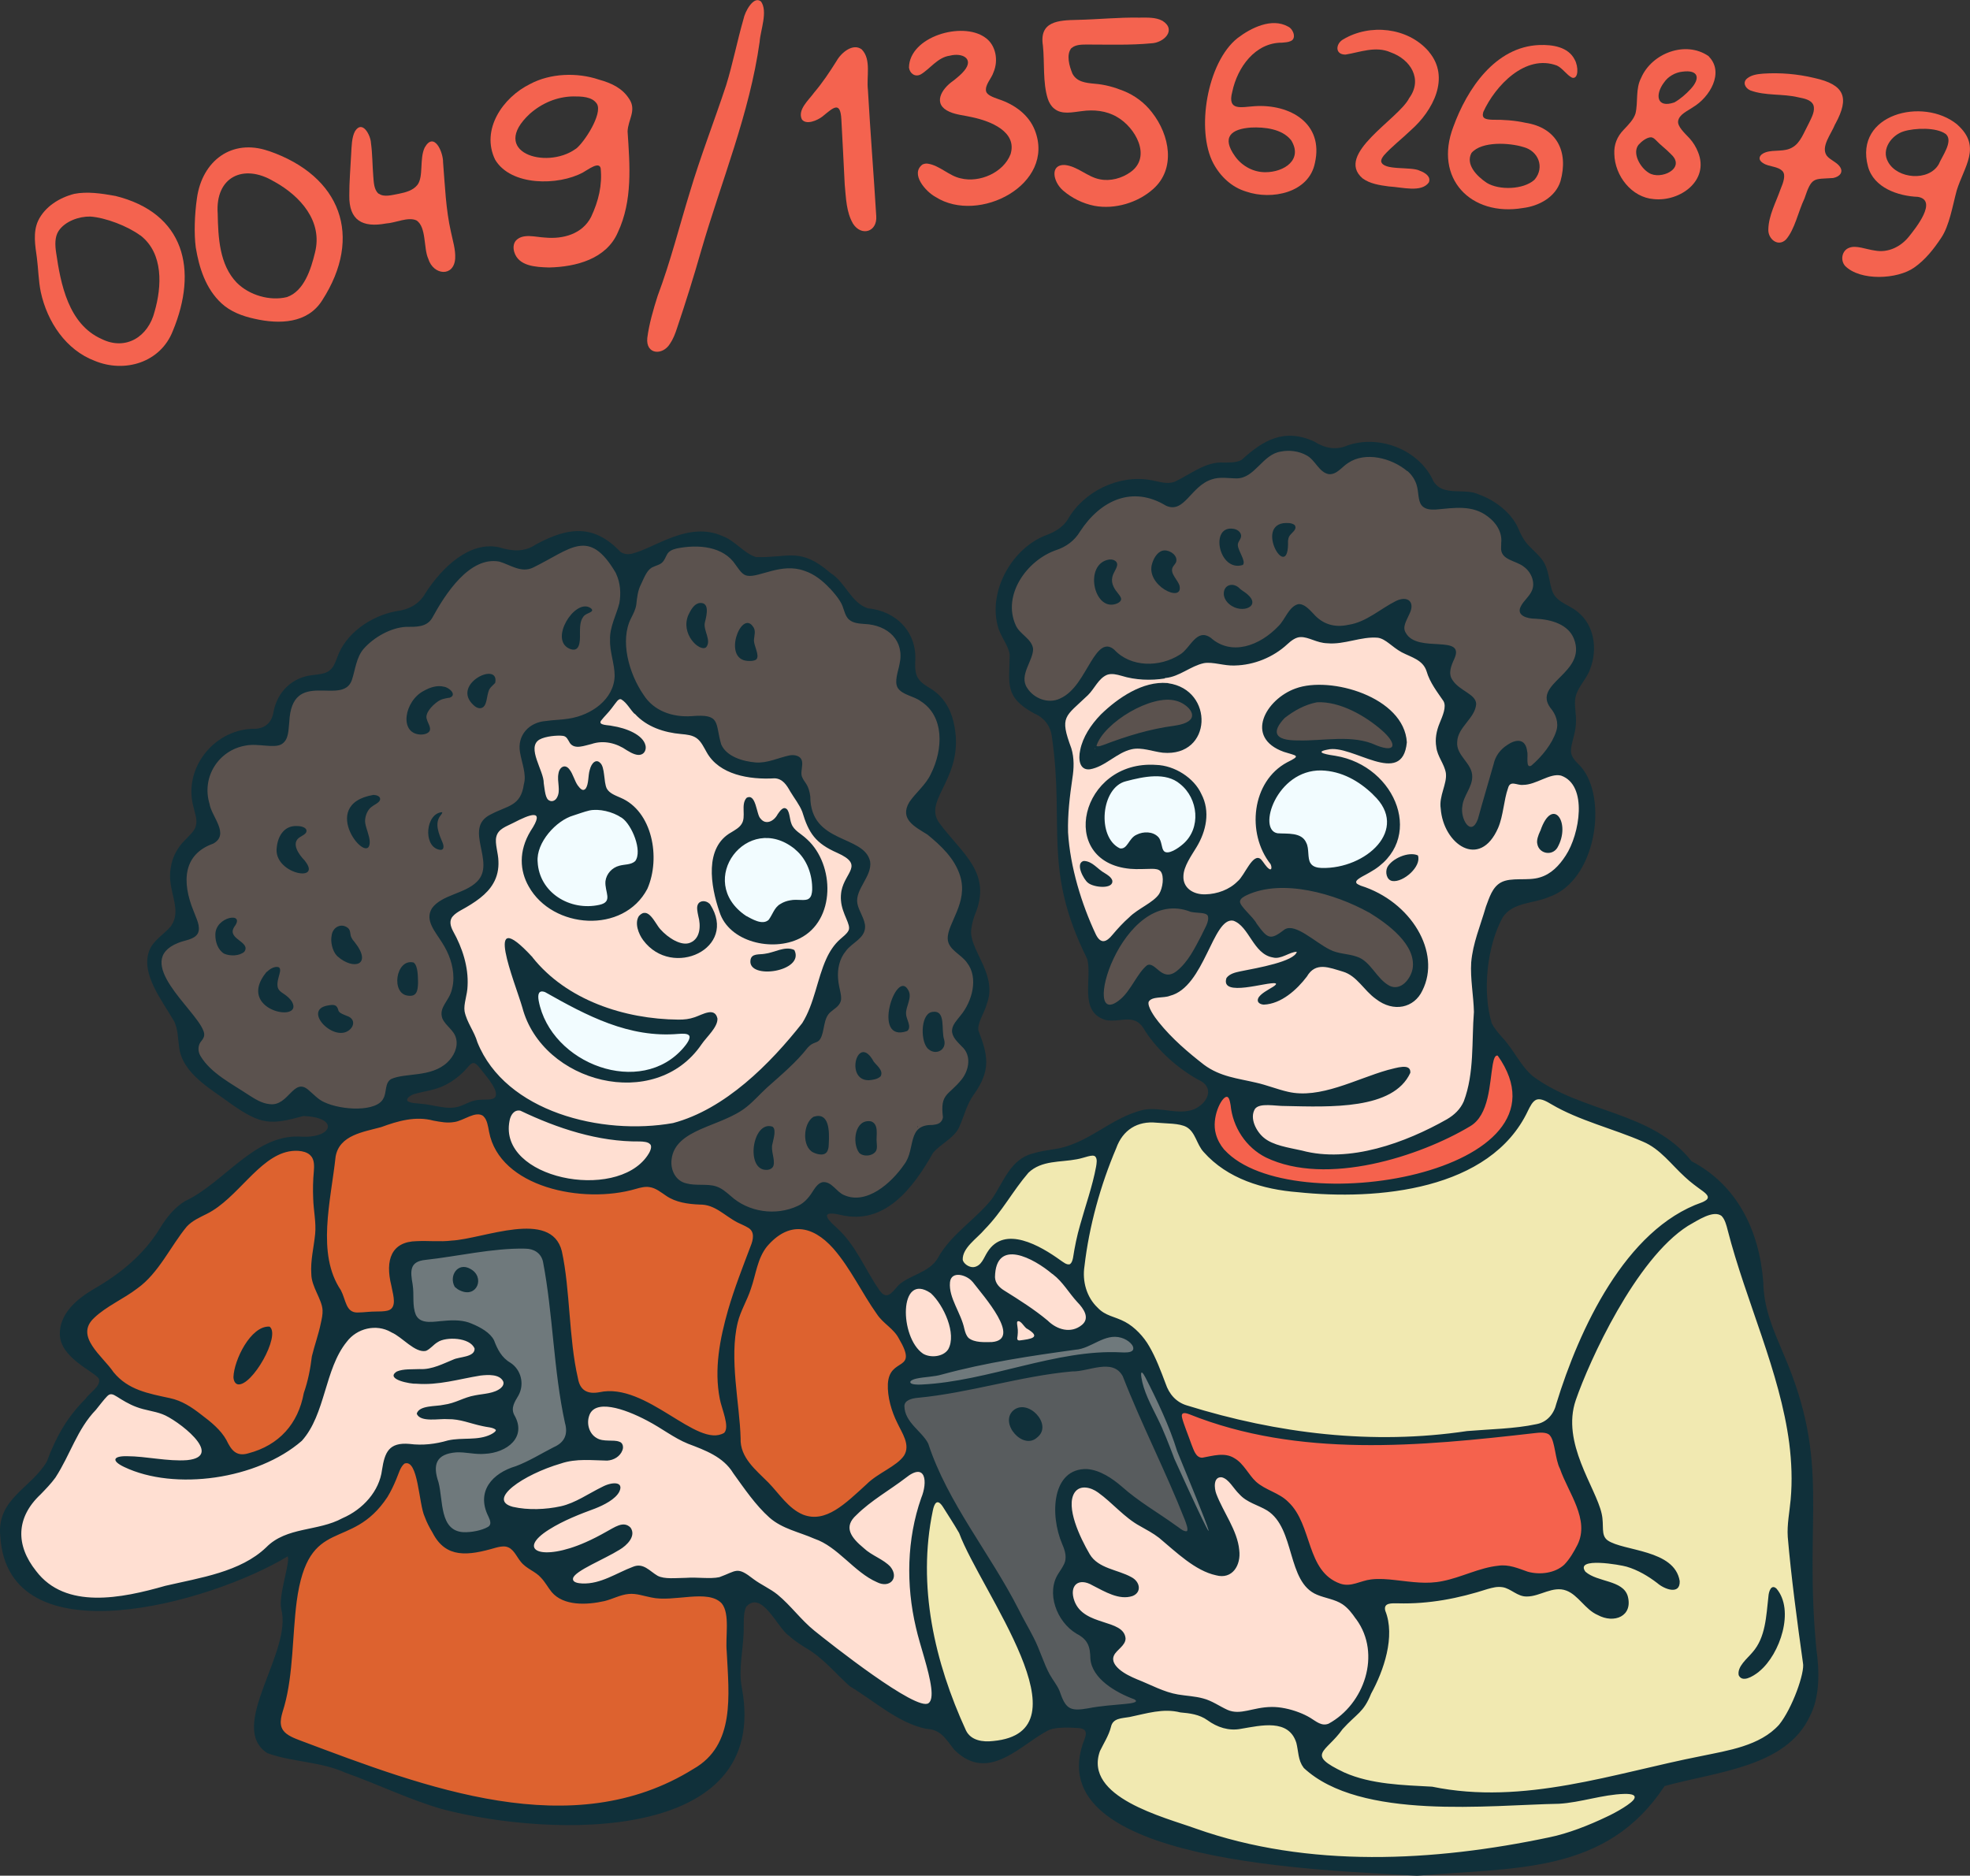 <?xml version="1.0" encoding="UTF-8"?>
<svg id="Layer_1" xmlns="http://www.w3.org/2000/svg" version="1.1" viewBox="0 0 210.03 200">
  <rect x="0" y="0" width="210.03" height="200" fill="#333333" stroke="none"/>
  <!-- Generator: Adobe Illustrator 29.1.0, SVG Export Plug-In . SVG Version: 2.1.0 Build 142)  -->
  <g>
    <path d="M67.13,10.62c.73,1.19-.18,2.17-.22,3.4.24,3.6.55,7.38-1.04,10.76-1.22,2.83-4.45,3.68-7.33,3.74-1.46-.04-3.27-.14-3.72-1.67-.11-.4-.1-.82.15-1.16.74-.86,2.13-.4,3.13-.36,1.94.19,3.99-.38,4.92-2.2.8-1.71,1.2-3.4,1.02-5.18-.16-.79-1.35.15-1.89.44-2.62,1.42-7.67,1.47-9.36-1.36-1.55-3.19.8-6.64,3.74-8.08,2.15-1.14,4.99-1.25,7.33-.46,1.38.38,2.52.94,3.23,2.07l.04.07ZM61.41,15.86c.9-.7,2.84-3.71,2.24-4.77-.5-.81-1.69-.81-2.56-.81-1.73.04-3.3.71-4.6,1.85-4.4,4.08,1.7,6,4.85,3.77l.06-.04Z" fill="#f4634f"/>
    <path d="M114.23,5.12c-.58.7-.23,1.92.11,2.74.47.88,1.42.98,2.38,1.07,1.05.08,2.07.36,3.06.76,1.18.47,2.24,1.26,3.02,2.27,1.95,2.47,2.55,6.05.16,8.18-1.64,1.48-4.11,2.21-6.27,1.81-1.26-.25-2.42-.83-3.37-1.65-1.08-.96-1.38-2.76.18-2.71,1.37.12,2.43,1.28,3.76,1.53,1.12.23,2.35-.11,3.27-.77,2.29-1.63.52-4.78-1.46-5.89-1.12-.66-2.47-.79-3.74-.61-.98.11-2.14.41-2.95-.28-.32-.26-.54-.64-.67-1.04-.55-1.72-.33-3.9-.52-5.67-.41-2.59,1.64-2.7,3.65-2.74,2.28-.05,4.42-.28,6.62-.24.82,0,1.75-.06,2.48.34,1.54.98.13,2.36-1.21,2.4-2.21.21-4.54.13-6.78.13-.56,0-1.25-.01-1.67.35l-.04.04Z" fill="#f4634f"/>
    <path d="M12.26,20.88c7.45,1.83,8.87,7.91,6.16,14.42-1.31,3.35-5.11,4.5-8.31,3.18-3.08-1.16-5.07-4.16-5.76-7.33-.25-1.21-.26-2.45-.42-3.68-.18-1.29-.43-2.69.13-3.92.72-1.52,2.29-2.48,3.86-2.88,1.37-.27,2.93-.04,4.25.2l.08.02ZM14.95,25.1c-1.34-.99-3.7-1.9-5.33-2.01-1.19-.02-2.67.49-3.37,1.53-.43.65-.38,1.54-.27,2.29.49,3.38,1.31,7.66,4.86,9.24,2.57,1.27,4.97-.24,5.64-2.92.78-2.69.95-6.18-1.46-8.09l-.06-.05Z" fill="#f4634f"/>
    <path d="M105.07,4.03c1.1.78,1.4,2.41.85,3.68-.21.67-.93,1.32-.79,2.03.11.38.65.6,1.37.85,1.66.55,3.18,1.64,3.83,3.3,2.25,5.76-5.97,10.04-10.57,7.12-1.08-.58-2.74-2.48-1.41-3.47.18-.08.37-.12.56-.09,1.27.18,2.26,1.31,3.53,1.57,2,.49,4.54-.61,5.3-2.58.73-2.4-2.14-3.53-4.09-3.94-.79-.19-1.66-.25-2.4-.57-1.87-.81-.89-2.44.37-3.31.43-.34.88-.7,1.19-1.09,1.05-1.28-.21-1.94-1.56-1.59-1.28.17-2.12,1.43-3.08,1.99-.6.32-1.17-.08-1.26-.72.04-3.3,5.65-4.95,8.09-3.23l.06.05Z" fill="#f4634f"/>
    <path d="M81.12.14c.78,1.06-.05,3.08-.13,4.31-1.07,7.67-4.1,14.9-6.24,22.29-.79,2.77-1.65,5.52-2.57,8.25-.19.59-.42,1.18-.75,1.66-.79,1.29-2.6,1.16-2.42-.61.18-1.45.65-3.07,1.11-4.51,1.35-3.58,2.31-7.42,3.43-11.05,1.15-3.86,2.61-7.59,3.86-11.37.71-2.28,1.18-4.73,1.86-7.09.15-.78,1.05-2.44,1.8-1.9l.04.03Z" fill="#f4634f"/>
    <path d="M167.58,8.27c-.54-.27-.98-.99-1.59-1.28-3.37-1.26-6.58,2.16-7.85,4.95-.21.71.26.8,1,.83,1.06-.02,2.39.07,3.49.32,3.31.51,4.63,3.03,3.74,6.23-.54,1.71-2.3,2.65-4,2.86-5.54.94-9.54-3.14-7.42-8.67,1.45-4,4.45-8.53,9.17-8.71,1.39-.05,3.07.19,3.76,1.55.43.77.41,2.1-.25,1.94l-.04-.02ZM163.63,19.13c1.07-1.3.38-3.04-1.21-3.45-1.47-.46-4.45-.65-5.54.63-.65,1.22.55,2.46,1.62,3.18,1.33.82,3.91.73,5.07-.3l.05-.06Z" fill="#f4634f"/>
    <path d="M137.38,2.86c.56.32.85,1.3.2,1.53-.28.12-.55.13-.89.16-2.87-.02-4.77,2.64-5.31,5.23-.56,2.1.96,1.63,2.4,1.54,3.76-.24,7.37,1.84,6.41,6.05-.63,3.2-4.62,3.99-7.32,3.06-1.55-.46-2.76-1.61-3.51-3.01-1.87-3.53-.67-10.77,2.57-13.35,1.45-1.11,3.65-2.2,5.39-1.24l.06.04ZM137.61,14.9c-.95-1.15-2.77-1.37-4.24-1.3-2.09.15-3.19,1-1.68,3.09.76,1.05,1.99,1.69,3.24,1.67,1.95,0,4.01-1.32,2.73-3.4l-.05-.06Z" fill="#f4634f"/>
    <path d="M208.71,13.32c2.59,2.33.69,4.43-.1,7-.43,1.59-.78,3.76-1.65,5.04-.79,1.19-1.69,2.34-2.88,3.17-1.78,1.26-5.75,1.46-7.37-.18-.54-.63-.32-1.66.44-1.93.74-.3,1.79.17,2.77.3,1.38.25,2.71-.4,3.58-1.47.73-.91,3.14-3.9.97-4.26-2.09-.08-4.71-.96-5.32-3.25-1.49-5.58,5.88-7.43,9.5-4.48l.06.05ZM207.43,14.28c-1-.72-3.27-.64-4.45-.28-1.31.39-2.44,1.93-1.69,3.25.98,1.84,4.34,2.12,5.41.26.35-.85,1.56-2.43.78-3.19l-.05-.04Z" fill="#f4634f"/>
    <path d="M182.19,6.03c1.67,1.71.08,4.35-1.68,5.39-.57.41-1.49.76-1.6,1.5-.07.56.65,1.23,1.22,1.83.39.43.7.94.91,1.48,1.22,3.03-1.92,5.29-4.72,5-2.35-.17-4.16-2.47-4.21-4.81-.05-.99.28-1.85,1.02-2.61.48-.51,1.04-1.06,1.24-1.72.29-1.24-.02-2.6.6-3.79,1.14-2.64,4.75-4,7.18-2.32l.06.05ZM177.38,8.83c-.94,1.28-.76,2.74,1.13,2.09.6-.33,1.27-.91,1.75-1.44,1.08-1.18.77-2.06-.87-1.84-.79.07-1.57.54-1.97,1.14l-.04.06ZM178.12,16.41c-.46-.49-1.09-.94-1.56-1.45-.18-.18-.34-.31-.54-.32-.46,0-1.02.45-1.33.8-.7.89.18,2.43,1.08,2.98,1.25.83,4.01-.45,2.41-1.95l-.06-.06Z" fill="#f4634f"/>
    <path d="M195.65,13.24c-.41,1.05-1.55,2.39-.9,3.35.37.48,1.07.69,1.41,1.19.41.59-.04,1.07-.72,1.2-2.08.15-2.27-.18-3.06,2.19-.66,1.37-1.03,3.31-1.98,4.38-.85.82-1.92-.08-1.87-1.09.03-1.49.81-2.88,1.29-4.26.33-.78.57-1.53.24-1.93-.49-.56-1.47-.47-2.06-.86-.7-.41-.41-.96.27-1.18.89-.29,1.99,0,2.83-.52.85-.47,1.22-1.59,1.77-2.61.27-.57.68-1.28.46-1.9-.25-.58-1.01-.7-1.59-.82-1.68-.41-3.51-.14-5.13-.74-.59-.26-.85-.9-.31-1.3.47-.37,1.1-.44,1.69-.49,1.81-.12,3.67.04,5.42.46,3.3.72,3.76,2.12,2.29,4.85l-.04.07Z" fill="#f4634f"/>
    <path d="M40.38,20.64c.55.43,1.45.14,2.15.02.73-.15,1.5-.35,1.97-.94.68-.88.2-2.79.78-3.99.99-1.75,1.98.47,1.96,1.6.2,2.46.29,5,.84,7.41.19.91.5,1.88.45,2.81-.12,2.01-2.33,1.82-2.87.04-.52-1.13-.18-3.39-1.26-4.09-.9-.41-2.22.27-3.25.33-2.48.46-3.95-.31-3.91-2.99-.01-1.39.13-2.98.2-4.44.05-.78.05-1.75.41-2.41.79-1.25,1.66.43,1.7,1.25.16,1.17.15,2.37.25,3.6.05.6.07,1.35.52,1.78l.04.04Z" fill="#f4634f"/>
    <path d="M91.91,5.31c.99,1.05.46,2.89.62,4.24.25,4.4.62,9.06.89,13.48.13,1.7-1.57,2.21-2.47.83-.73-1.25-.75-2.73-.89-4.17-.13-2.38-.22-4.64-.36-6.97-.11-2.01-.88-1.22-2-.31-.57.45-1.75.94-2.21.32-.49-1.04.75-2.07,1.31-2.86.9-1.06,1.65-2.19,2.39-3.37.49-.88,1.74-1.93,2.67-1.24l.05.04Z" fill="#f4634f"/>
    <path d="M152.34,5.52c2.32,2.74.43,6.3-1.93,8.37-.9.87-2.07,1.78-2.86,2.67-.19.24-.31.46-.3.64.18,1.04,3.23.52,4.13,1.01.56.2,1.22.63.95,1.25-.8,1.1-2.81.5-4.26.42-.97-.13-2.02-.28-2.81-.87-2.98-2.58,3.86-6.31,4.98-8.55,1.47-2.01.15-4.13-1.98-4.88-1.6-.71-3.29,0-4.81.24-1.14.01-1.07-1.15-.25-1.62,2.84-1.7,6.87-1.29,9.09,1.25l.05.06Z" fill="#f4634f"/>
    <path d="M28.69,16.11c7.64,2.65,10.07,9.09,5.65,15.93-1.55,2.45-4.53,2.56-7.2,1.95-1.3-.28-2.57-.76-3.53-1.65-1.68-1.56-2.38-3.78-2.74-5.96-.19-1.47-.13-3.48.13-5.27.56-3.96,3.71-6.36,7.61-5.02l.08.02ZM29.19,19.34c-3.22-1.93-6.26-.49-5.98,3.44.05,2.54.18,5.46,2.05,7.38,1.33,1.32,3.51,1.96,5.32,1.52,1.84-.62,2.58-3,3-4.74.86-3.36-1.58-6.04-4.31-7.56l-.07-.04Z" fill="#f4634f"/>
  </g>
  <g>
    <path d="M49.61,163.82c-.09,0-.18,0-.26,0-2.26-.17-2.54-2.35-2.76-4.1-.07-.56-.14-1.09-.25-1.54-.41-1.16-.4-2.06.01-2.7.4-.61,1.14-.95,2.27-1.04.09,0,.17,0,.25,0,.42,0,.83.05,1.23.09.4.05.77.09,1.14.09.12,0,.25,0,.37-.02,1.37-.06,2.54-.64,3-1.48.32-.59.27-1.27-.16-2.01-.5-.94-.02-1.74.36-2.38l.08-.14c.55-.99.23-2.31-.72-2.92-1.03-.6-1.53-1.59-1.9-2.58-.29-.56-1.01-1.08-2.14-1.55-.5-.22-1.08-.33-1.79-.33-.3,0-.62.02-.98.05-.19,0-.37.03-.56.05-.31.03-.63.06-.95.06h0c-.35,0-1.41,0-1.89-.96-.31-.73-.32-1.45-.32-2.15,0-.42,0-.85-.07-1.27-.14-.81-.3-1.74.19-2.39.31-.4.81-.63,1.55-.71,1.13-.12,2.3-.31,3.54-.5,2.24-.35,4.55-.71,6.71-.71.15,0,.3,0,.45,0h0c1.19,0,2.07.66,2.31,1.73.51,2.67.79,5.42,1.06,8.08.31,3.01.63,6.12,1.28,9.1.41,1.42-.09,2.5-1.45,3.09-.4.2-.82.43-1.24.66-.9.49-1.83,1-2.8,1.37-1.44.42-2.49,1.2-2.9,2.15-.34.77-.28,1.64.18,2.58l.04.09c.37.75.3,1.31-.21,1.61-.74.44-1.87.64-2.65.64Z" fill="#6f797c"/>
    <path d="M86.82,162.16c-.46,0-.91-.09-1.36-.26-1.24-.51-2.11-1.53-2.94-2.51-.31-.36-.6-.7-.9-1.01-.18-.18-.36-.36-.55-.54-1.22-1.19-2.6-2.53-2.53-4.5-.03-1.12-.17-2.4-.31-3.74-.3-2.81-.64-5.99,0-8.68.18-.76.49-1.45.8-2.11.22-.49.45-1.01.62-1.53.17-.47.29-.95.42-1.42.29-1.1.59-2.24,1.36-3.21,1.14-1.34,2.38-2.01,3.68-2.01,1.37,0,2.73.74,4.03,2.19l.05.06c1.11,1.27,2,2.76,2.87,4.2.56.94,1.15,1.91,1.77,2.79.29.44.66.77,1.05,1.12.49.44.99.89,1.33,1.55,1.21,2.05.92,2.73-.12,3.39-.49.31-.96.61-1.01,1.66-.06,1.16.3,2.63.96,3.94.09.19.19.38.29.57.5.97,1.13,2.18.4,3.33-.49.71-1.31,1.22-2.18,1.76-.67.42-1.36.85-1.87,1.36l-.42.39c-1.8,1.65-3.49,3.21-5.45,3.21Z" fill="#dd622f"/>
    <path d="M59.53,192.96c-9.08,0-18.58-3.57-26.96-6.71l-.62-.23c-.73-.27-1.64-.61-2.09-1.27-.59-.82-.28-1.82-.03-2.63.04-.12.07-.23.1-.34.61-2.15.78-4.67.95-7.11.09-1.32.19-2.68.35-3.94.77-5.77,2.77-6.64,5.08-7.65,1.54-.67,3.12-1.36,4.66-3.69.31-.53.63-1.16.87-1.78.07-.16.13-.32.19-.47.2-.53.4-1.07.83-1.42l.05-.04.06-.02c.13-.05.26-.07.39-.07,1.17,0,1.49,1.85,1.83,3.81.15.85.3,1.73.5,2.15.21.56.47,1.09.81,1.66l.04.06c.71,1.35,1.65,1.94,3.07,1.94.99,0,2.13-.29,3.11-.58.33-.09.67-.17,1-.17.11,0,.21,0,.31.03.77.14,1.17.76,1.5,1.26.12.18.23.35.35.49.28.36.66.59,1.05.84.39.24.79.49,1.12.87.26.27.47.59.68.9.15.22.29.44.45.63.6.71,1.61,1.08,2.98,1.08.68,0,1.42-.09,2.21-.26.32-.08.64-.2.98-.32.53-.19,1.07-.4,1.67-.45.1-.01.21-.02.32-.02.54,0,1.05.12,1.55.24.21.05.42.1.63.14.37.08.78.12,1.27.12.61,0,1.27-.06,1.9-.12.63-.06,1.29-.12,1.9-.12.8,0,1.95.09,2.69.88.73.91.68,2.34.64,3.71-.02.61-.04,1.19,0,1.69.02.39.04.76.06,1.13.25,4.36.53,9.31-3.82,11.78-4.28,2.67-9.07,3.98-14.64,3.98Z" fill="#dd622f"/>
    <path d="M76.19,153.48c-1.37,0-2.93-.96-4.73-2.07-2.01-1.24-4.29-2.64-6.45-2.64-.35,0-.68.04-1.01.11-.26.05-.49.07-.71.07-.81,0-1.83-.33-2.1-1.89-.51-2.2-.72-4.69-.92-7.09-.19-2.31-.37-4.49-.8-6.46-.35-1.41-1.42-2.07-3.35-2.07-1.45,0-3.18.38-4.71.71-1.21.26-2.36.51-3.25.56-.36.04-.79.07-1.32.07-.29,0-.59,0-.88-.01-.29,0-.57-.01-.85-.01-.22,0-.44,0-.65.01-.98.01-1.68.29-2.09.82-.53.69-.62,1.86-.24,3.37.03.16.06.31.1.47.18.81.41,1.83-.21,2.42-.41.4-1.11.41-1.85.42-.29,0-.58,0-.87.03-.12,0-.24.02-.35.03-.25.02-.51.04-.77.04h-.1c-1.19,0-1.52-.97-1.79-1.75-.1-.28-.2-.57-.33-.84-2.2-3.28-1.58-7.58-.98-11.75.14-.96.27-1.87.36-2.76.41-2.32,2.66-2.88,4.46-3.33.25-.06.49-.12.72-.19,1.27-.47,2.68-.91,4.12-.91.58,0,1.15.07,1.68.22l.15.03c.49.09.91.17,1.34.17.19,0,.36-.02.54-.05.33-.04.71-.21,1.08-.37.5-.22,1.02-.45,1.53-.45.32,0,.61.09.85.28l.06.05c.44.4.57,1.11.67,1.69l.03.16c.81,4.35,6.21,6.33,10.88,6.33,1.5,0,2.96-.2,4.23-.57.41-.12.85-.23,1.28-.23.13,0,.25,0,.37.03.64.09,1.18.47,1.65.8.1.07.2.14.3.2,1,.69,2.31.82,3.34.86h.03c1.24,0,2.13.61,2.99,1.21.38.26.77.53,1.2.76.09.04.19.09.3.14.27.12.55.25.8.41.46.23,1.18.89.48,2.54l-.33.87c-.72,1.91-1.47,3.88-2.06,5.89-.79,2.75-1.51,6.01-.87,9.27.05.28.16.63.27,1,.35,1.15.7,2.35.09,2.99l-.04.04-.05.03c-.37.22-.79.33-1.25.33Z" fill="#dd622f"/>
    <path d="M25.84,155.51c-1.14,0-1.68-.91-2.09-1.77-.53-.98-1.54-1.79-2.53-2.54-.92-.73-1.94-1.43-3.18-1.69l-.34-.07c-2.23-.47-4.35-.92-5.92-2.83-.28-.41-.64-.82-1.03-1.26-1.24-1.4-2.94-3.33-1.01-5.12.79-.76,1.77-1.35,2.72-1.92.69-.41,1.34-.81,1.92-1.26,1.44-1.03,2.48-2.59,3.49-4.11.54-.82,1.11-1.67,1.72-2.41.58-.63,1.3-.99,2-1.33l.29-.15c1.36-.68,2.58-1.92,3.76-3.12,1.54-1.57,3.13-3.18,5.06-3.56.28-.05.57-.08.85-.08.94,0,1.65.29,2.01.82l.03.03c.37.57.35,1.24.3,1.82-.08.97-.1,1.92-.06,2.83.01.5.07,1,.12,1.48.08.78.17,1.59.09,2.39-.05.46-.12.93-.19,1.38-.15.97-.29,1.88-.23,2.81,0,.66.31,1.33.6,1.98.28.62.57,1.26.6,1.89.03.51-.08.99-.19,1.45-.14.7-.35,1.4-.55,2.07-.15.52-.3,1.01-.41,1.49-.19,1.53-.47,2.78-.87,3.94-.64,3.45-2.84,5.85-6.2,6.74-.26.08-.52.12-.76.12Z" fill="#dd622f"/>
    <path d="M62.74,126.28c-3.24,0-6.33-1.2-7.87-3.07-.91-1.1-1.25-2.4-.99-3.76.16-.89.71-1.47,1.4-1.47.09,0,.18,0,.27.03h.05s.05.03.05.03c4.57,2.18,8.6,3.24,12.33,3.24h.21c.4,0,1.13.03,1.47.47l.04.06c.4.58-.16,1.43-.34,1.67-1.22,1.77-3.63,2.79-6.62,2.79Z" fill="#ffdfd2"/>
    <path d="M82.31,129.6c-1.75,0-3.46-.65-4.7-1.78l-.04-.04c-.45-.39-.87-.75-1.38-.9-.4-.13-.9-.14-1.42-.14-.57,0-1.15-.01-1.7-.17-1.43-.31-2.04-1.79-1.89-3.02.21-1.93,1.8-2.88,3.34-3.56.44-.2.91-.39,1.38-.57,1.24-.5,2.53-1.02,3.47-1.78.46-.37.86-.77,1.29-1.2.27-.27.55-.55.83-.81.22-.2.44-.39.65-.58,1.29-1.14,2.62-2.32,3.65-3.64.38-.43.72-.56.98-.66.2-.08.26-.1.32-.21.17-.28.25-.66.33-1.08.14-.69.29-1.47.94-1.97.07-.07.18-.15.28-.23.22-.17.43-.33.53-.52.15-.25.06-.65-.05-1.16-.08-.36-.17-.77-.2-1.24-.09-1.25.23-2.4.92-3.22.06-.09.16-.21.29-.34.21-.21.44-.4.66-.57.53-.43,1-.8,1.01-1.38.02-.36-.19-.82-.4-1.27-.17-.38-.36-.78-.42-1.16-.17-.91.28-1.73.71-2.52.38-.69.74-1.34.64-1.98-.21-.96-1.23-1.42-2.41-1.95-1.38-.62-2.93-1.32-3.62-3.06-.23-.57-.34-1.22-.35-1.96-.05-.47-.19-.87-.41-1.2-.04-.07-.08-.12-.11-.17-.17-.25-.36-.54-.41-.93-.03-.24,0-.5.03-.76.03-.22.06-.46.03-.6-.05-.3-.43-.33-.59-.33-.09,0-.17,0-.26.03-.36.08-.72.19-1.11.31-.73.23-1.49.46-2.29.46-.1,0-.19,0-.29-.01-.97-.08-3.31-.45-4.06-2.19v-.02s-.02-.03-.02-.03c-.15-.5-.23-.94-.3-1.32-.22-1.15-.27-1.43-1.55-1.43-.24,0-.51.01-.83.04-.19.01-.37.02-.56.02-2.17,0-3.99-.91-4.99-2.51-1.57-2.3-2.67-5.98-1.33-8.58l.05-.1c.21-.42.41-.82.47-1.23v-.1c.09-.72.17-1.47.55-2.21l.13-.28c.34-.75.66-1.46,1.38-1.75.09-.05.22-.09.35-.14.18-.07.35-.13.45-.22.14-.12.22-.29.31-.49.05-.09.09-.19.14-.28.3-.55.82-.74,1.33-.86.71-.14,1.39-.21,2.04-.21,2.14,0,3.76.74,4.68,2.15l.09.12c.38.52.6.81.87.85.07.01.13.02.2.02.38,0,.88-.14,1.47-.31.82-.23,1.76-.5,2.78-.5.61,0,1.17.09,1.71.29,1.25.41,2.26,1.31,2.88,1.99l.05.06c.37.4.79.88,1.09,1.38.22.32.35.7.45,1.03.12.36.22.67.43.84.33.28.87.32,1.36.36,1.53.06,2.8.64,3.56,1.64.67.87.88,1.97.6,3.19-.03.17-.08.36-.13.57-.15.6-.32,1.27-.1,1.65.21.32.69.51,1.19.71.39.15.79.32,1.13.57,2.68,1.69,2.65,5.47,1.21,8.32-.34.73-.88,1.34-1.41,1.93-.34.37-.65.73-.91,1.11-.69,1.16-.06,1.73,1.47,2.66l.36.22.02.02c1.52,1.24,3.01,2.65,3.62,4.59.61,1.95-.12,3.6-.7,4.92-.33.74-.61,1.38-.6,1.9.01.55.48.93,1.01,1.37.36.29.73.6.99.98,1.33,1.7.67,4.46-.73,6.13-.06.07-.12.16-.19.24-.29.35-.58.71-.61,1.07-.02.44.37.84.75,1.23l.18.19c1.22,1.09.92,2.92,0,4.07-.43.53-.81.88-1.12,1.16-.73.67-1,.92-.8,2.55v.05s0,.05,0,.05c-.06.46-.32.84-.73,1.02-.25.11-.53.15-.75.18h-.03s-.11,0-.11,0c-1.29,0-1.48.61-1.75,1.87-.15.69-.31,1.46-.81,2.12-1.22,1.81-3.33,3.75-5.53,3.75-.5,0-.98-.1-1.43-.3-.39-.16-.7-.45-1-.74-.34-.33-.64-.61-.99-.61-.02,0-.03,0-.05,0-.24.07-.41.27-.63.59-.42.71-.98,1.5-1.91,1.91-.89.42-1.91.64-2.93.64Z" fill="#5b524e"/>
    <path d="M37.98,118.62c-1.29,0-2.68-.28-3.62-.74-.49-.21-.93-.61-1.32-.96-.13-.12-.26-.24-.38-.34-.22-.2-.4-.3-.55-.3-.27,0-.6.33-.94.68-.53.54-1.18,1.2-2.16,1.2-.1,0-.2,0-.31-.02-.9-.07-1.69-.58-2.39-1.03l-.04-.02c-.36-.24-.73-.47-1.11-.71-1.58-.99-3.2-2.01-4.13-3.55-.43-.66-.38-1.56.13-2.13.22-.27.24-.4.12-.67-.23-.59-.93-1.45-1.67-2.35-1.5-1.83-3.2-3.91-2.75-5.65.21-.82.87-1.45,1.97-1.89.24-.1.5-.17.75-.24.52-.14.97-.27,1.15-.6.17-.38-.08-.98-.3-1.52-.07-.16-.13-.32-.18-.46-.88-2.14-1.02-4.02-.4-5.42.48-1.08,1.39-1.86,2.71-2.34.75-.44.55-1.03-.07-2.26-.24-.49-.5-.99-.58-1.48-.44-1.49-.24-3.02.56-4.31.8-1.29,2.13-2.18,3.63-2.43.26-.05.56-.08.91-.08.38,0,.75.03,1.12.06.33.03.63.05.91.05.35,0,.6-.04.75-.13.43-.26.51-.79.57-1.58.01-.15.03-.3.04-.45.14-3.3,1.95-3.74,3.7-3.74.2,0,.4,0,.6,0,.19,0,.37,0,.55,0,1.15,0,1.61-.21,1.83-.81.11-.31.19-.64.28-1,.22-.88.45-1.79,1.09-2.52,1.22-1.39,3.14-2.38,4.79-2.48h.39c.94,0,1.69-.06,2.09-.77,2.3-4.2,4.55-6.25,6.89-6.25.23,0,.47.02.7.06h.05c.33.11.66.25.97.38.56.24,1.09.46,1.6.46.25,0,.48-.05.71-.16.67-.33,1.28-.66,1.86-.98,1.35-.75,2.52-1.39,3.66-1.39,1.41,0,2.61.97,3.88,3.15l.04.09c.46.97.59,2.2.37,3.38-.1.44-.26.87-.42,1.32-.29.82-.6,1.67-.57,2.47-.02.66.11,1.29.24,1.96.13.62.25,1.26.26,1.92-.07,2.79-2.71,4.62-5.29,5-.43.07-.88.1-1.31.14-.39.03-.75.06-1.12.11-.83.06-1.53.41-1.96.96-.4.51-.55,1.16-.43,1.87.05.31.13.63.21.97.21.87.43,1.77.2,2.61-.28,2.04-1.35,2.48-2.6,2.99-.37.15-.75.31-1.15.52-1.26.61-1.13,1.61-.81,3.18.27,1.31.57,2.8-.57,3.92-.66.67-1.57,1.03-2.45,1.38-.94.37-1.82.73-2.3,1.4-.46.75-.04,1.47.7,2.57.14.21.28.42.41.62.85,1.33,1.28,2.68,1.27,4,0,.48-.06.92-.18,1.32-.12.54-.39.99-.64,1.38-.37.59-.57.95-.39,1.46.11.26.35.52.59.78.34.37.73.79.87,1.38.26.98-.16,2.16-1.07,3-1.18,1.11-2.74,1.29-4.11,1.44-.75.09-1.45.17-1.96.39-.22.15-.28.44-.35.88-.05.31-.11.67-.28.98-.52,1.16-2.28,1.33-3.29,1.33Z" fill="#5b524e"/>
    <path d="M128.85,163.65c-.38,0-.43,0-4.04-7.93l-.07-.07v-.11c-.13-.36-.9-2.37-1.17-2.93l-.04-.1c-.22-.51-.48-1.03-.75-1.58-.47-.94-.95-1.91-1.26-2.9-.14-.45-.45-1.53-.18-1.91l.13-.18.25-.02s.05,0,.07,0c.3.04.47.32.68.72l.02.04c1.15,2.25,2.58,5.19,3.41,7.92.02.06.25.62.52,1.27,3,7.27,2.97,7.31,2.79,7.59l-.13.19h-.23Z" fill="#6f797c"/>
    <path d="M97.92,148.07c-.31,0-1.26,0-1.3-.67,0-.28.15-.63.96-.82.42-.09.85-.14,1.27-.19.52-.06,1.02-.12,1.49-.26,4.73-1.28,9.63-2.01,14.24-2.64.67-.04,1.28-.34,1.92-.65.73-.36,1.49-.73,2.35-.73.27,0,.54.04.81.12.66.19,1.28.66,1.5,1.13.15.33.09.6.02.76v.02s-.06.08-.06.08c-.26.37-.82.41-1.21.41-.14,0-.27,0-.39-.01-.34-.02-.68-.03-1.02-.03-3.38,0-6.95.87-10.4,1.71-3.22.78-6.55,1.6-9.84,1.75-.08,0-.2.01-.34.01h0Z" fill="#6f797c"/>
    <path d="M114.88,182.73c-1.45,0-1.86-.91-2.34-2.3-.13-.31-.34-.62-.56-.95-.15-.22-.3-.45-.44-.69-.32-.59-.6-1.28-.88-2.01-.26-.67-.54-1.37-.85-1.95-.24-.46-.48-.9-.72-1.35-.3-.54-.6-1.1-.89-1.67-1.14-2.24-2.52-4.44-3.86-6.57-2.21-3.52-4.49-7.16-5.79-11.12-.23-.43-.61-.84-1.01-1.26-.72-.77-1.54-1.64-1.57-2.9.02-.54.35-1.18,1.77-1.31,2.73-.26,5.48-.84,8.14-1.4,2.73-.57,5.55-1.17,8.37-1.42h.03s.1,0,.1,0c.47,0,1.01-.12,1.59-.24.62-.13,1.27-.27,1.88-.27,1.04,0,1.77.41,2.22,1.24v.02s.02.03.02.03c1.01,2.58,2.19,5.2,3.34,7.74,1.12,2.48,2.28,5.04,3.28,7.58l.04.11c.2.53.44,1.19.08,1.55l-.02.02-.11.09-.13.03s-.08,0-.12,0c-.4,0-.76-.27-1.07-.5-.1-.08-.2-.16-.3-.21-.69-.5-1.37-.95-2.03-1.39-1.25-.83-2.54-1.7-3.75-2.77-1.29-1.11-2.43-1.68-3.47-1.76h-.07c-.94,0-1.67.38-2.16,1.12-1.05,1.6-.77,4.43.03,6.3.34.78.63,1.7.13,2.59-.1.21-.25.43-.38.64-.06.1-.13.2-.19.3-.49.75-.63,1.73-.39,2.75.3,1.28,1.12,2.43,2.19,3.07,1.39.72,1.67,1.63,1.68,3.05.19,2.19,3.41,3.55,4.39,3.91h.03s.03.02.03.02c.4.22.45.48.41.67-.09.45-.65.55-1.37.63h-.09c-.3.04-.58.06-.87.09-1.03.09-2.1.19-3.11.39-.54.09-.91.14-1.24.14Z" fill="#585c5e"/>
    <path d="M105.28,186.1c-1.29,0-2.24-.5-2.68-1.4-3.9-8.46-5.1-16.43-3.58-23.71.06-.31.26-1.24.94-1.24.43,0,.74.4.94.71.19.31.38.61.57.91.38.6.77,1.21,1.12,1.83l.05.1v.03c.56,1.47,1.67,3.5,2.84,5.64,2.97,5.41,6.33,11.55,4.55,14.89-.68,1.28-2.07,2.03-4.13,2.22-.21.02-.43.04-.64.04Z" fill="#f1e9b1"/>
    <path d="M146.51,198.43c-7,0-13.46-1.03-19.19-3.06-.4-.14-.87-.3-1.39-.47-3.03-1.01-7.62-2.53-8.95-5.28-.46-.95-.5-1.98-.12-3.05l.02-.04c.11-.23.24-.46.36-.7.31-.58.63-1.18.78-1.77.24-1.09,1.19-1.22,1.95-1.33.13-.02.26-.04.39-.06.31-.06.62-.14.94-.21,1.01-.23,2.05-.47,3.11-.47.53,0,1.03.06,1.5.18,1.13.11,2.14.25,3.07.91.82.6,1.7.91,2.56.91.23,0,.46-.02.68-.07l.5-.09c.8-.14,1.71-.3,2.57-.3,1.79,0,2.88.71,3.33,2.18.08.3.13.6.17.88.09.6.18,1.16.51,1.58l.03.04c3.87,3.59,11.12,4.01,16.25,4.01h0c2.38,0,4.73-.1,6.8-.19,1.38-.06,2.68-.12,3.82-.14,1.04-.06,2.15-.29,3.23-.51,1.22-.25,2.49-.51,3.73-.54.06,0,.12,0,.18,0,.67,0,1.06.13,1.26.41.12.18.15.39.07.61-.28.91-3.17,2.24-3.2,2.25-1.3.63-3.85,1.75-6.21,2.22-6.63,1.4-12.94,2.11-18.75,2.11Z" fill="#f1e9b1"/>
    <path d="M158.94,191.55c-2.23,0-4.29-.2-6.3-.61l-.69-.04c-2.86-.14-6.1-.31-8.81-1.52-1.82-.87-2.51-1.4-2.62-2.05-.11-.63.37-1.12.98-1.73.38-.39.86-.87,1.3-1.49l.02-.02.02-.02c.49-.54.89-.91,1.25-1.24.74-.69,1.19-1.1,1.71-2.41v-.03s.02-.02.02-.02c.66-1.2,2.74-5.36,1.49-8.47v-.03s-.02-.03-.02-.03c-.09-.37-.05-.68.13-.91.28-.37.78-.42,1.27-.42h.36c.24.01.47.01.7.01,2.73,0,5.59-.5,8.74-1.52l.06-.02c.42-.11.82-.22,1.28-.22.15,0,.29.01.44.03.47.07.87.3,1.26.53.41.24.79.46,1.21.46h.05c.51,0,1.03-.18,1.57-.37.59-.2,1.2-.41,1.84-.41.34,0,.65.06.95.17.73.27,1.29.84,1.83,1.39.49.5.96.97,1.53,1.22.45.24.88.36,1.3.36.51,0,.93-.18,1.17-.49.25-.33.3-.81.15-1.37-.24-.79-1.13-1.06-2.17-1.37-.79-.24-1.61-.48-2.21-1.01l-.04-.03-.03-.04c-.34-.47-.29-.82-.18-1.03.21-.41.77-.61,1.75-.61,1.31,0,2.97.33,3.3.43,1.11.33,2.23.92,3.4,1.82.35.31.96.63,1.38.63.08,0,.18-.01.23-.07.06-.06.09-.21.09-.39-.34-1.99-2.71-2.58-4.81-3.1-1.11-.28-2.07-.51-2.69-.94-.65-.48-.67-1.19-.68-1.88,0-.39-.02-.79-.12-1.21-.18-.8-.62-1.77-1.13-2.89-1.24-2.71-2.78-6.09-1.62-9.45,1.27-3.69,6.21-15.05,12.13-18.81.15-.08.28-.16.42-.25.82-.48,1.85-1.08,2.73-1.08.37,0,.7.11.96.31l.03.02.06.07c.36.38.56,1.06.69,1.62.75,2.93,1.78,5.92,2.77,8.81,1.57,4.56,3.2,9.28,3.8,13.99.28,2.16.33,4.15.16,6.08-.04.42-.09.82-.14,1.23-.12.93-.23,1.8-.17,2.69.35,4.21,1.05,9.37,1.61,13.4.27,1.18-1.26,5.22-2.65,6.94-1.95,2.16-5,2.77-7.7,3.31-.29.06-.58.12-.87.18-2.03.4-4.13.89-6.16,1.36-5.31,1.24-10.8,2.52-16.34,2.52Z" fill="#f1e9b1"/>
    <path d="M103.74,135.53c-.68,0-1.39-.52-1.52-1.11v-.04s0-.04,0-.04c-.05-1.12.86-1.99,1.67-2.76.28-.27.55-.52.75-.76,1.1-1.13,1.9-2.28,2.68-3.4.61-.88,1.24-1.78,2.01-2.67,1.16-1.11,2.59-1.25,3.98-1.39.49-.05.96-.09,1.41-.18.26-.04.52-.12.78-.19.35-.1.69-.2.97-.2.27,0,.48.08.62.25.35.39.26.96.2,1.33v.08c-.29,1.49-.73,2.95-1.16,4.36-.19.64-.39,1.27-.56,1.91-.3,1.04-.54,2.17-.74,3.47-.07.37-.19.76-.51.95l-.09.05h-.03c-.09.04-.17.05-.27.05-.37,0-.7-.23-.95-.41-.05-.04-.1-.07-.15-.1-2.06-1.47-3.75-2.22-5.04-2.22-.94,0-1.64.4-2.15,1.22-.08.13-.16.28-.23.42-.29.56-.65,1.25-1.51,1.38-.07,0-.11,0-.15,0Z" fill="#f1e9b1"/>
    <path d="M147.67,153.65c-6.85,0-14-1.14-21.24-3.39-1.2-.36-2.11-1.28-2.56-2.61-.51-1.35-1.03-2.73-1.69-3.87-.59-1.05-1.52-1.99-2.42-2.46-.38-.2-.75-.34-1.1-.47-.65-.24-1.33-.48-1.94-1.14-1.23-1.17-1.8-2.96-1.51-4.78.47-4.17,1.65-8.56,3.4-12.67.68-1.91,2.2-3.02,4.17-3.02.19,0,.38,0,.57.03.25.02.54.04.83.05.93.05,1.89.1,2.54.46.67.4.97,1.04,1.26,1.65.19.41.38.79.66,1.1,2.15,2.42,5.43,3.81,9.76,4.14,1.63.17,3.26.26,4.86.26,5.66,0,15.68-1.13,19.24-8.69l.03-.06c.25-.51.56-1.14,1.13-1.35h.05s.05-.03.05-.03c.09-.03.21-.05.34-.05.55,0,1.09.33,1.53.59,1.81,1.06,3.9,1.8,5.92,2.51,1.26.45,2.57.91,3.8,1.45,1.39.58,2.41,1.64,3.4,2.67.39.4.79.81,1.2,1.19.58.55,1.24,1.03,1.88,1.49.36.26.75.62.69,1.08-.06.46-.51.7-.9.86-8.54,2.99-13.23,14.55-15.27,21.18-.33,1.36-1.24,2.28-2.5,2.5-1.64.36-3.51.47-5.33.59-.71.04-1.4.09-2.07.15-2.84.43-5.81.64-8.79.64Z" fill="#f1e9b1"/>
    <path d="M143.61,169.41c-.3,0-.58-.05-.86-.14-2.31-.83-3.02-2.93-3.7-4.96-.47-1.41-.96-2.87-2-3.84-.47-.48-1.06-.77-1.69-1.08-.6-.3-1.23-.61-1.75-1.09-.34-.31-.63-.7-.91-1.08-.39-.52-.79-1.06-1.28-1.34-.34-.22-.7-.32-1.17-.32s-.96.1-1.44.2c-.19.04-.37.07-.55.11h-.03s-.03,0-.03,0c-.94,0-1.27-.88-1.49-1.46-.03-.08-.06-.15-.08-.22-.12-.33-.24-.67-.37-1-.28-.75-.55-1.46-.65-1.9-.03-.11-.12-.49.1-.78.09-.12.27-.26.58-.26.18,0,.39.05.65.14,5.48,2.2,11.77,3.27,19.24,3.27,5.74,0,11.5-.6,17.39-1.27.18-.02.46-.06.74-.06.56,0,.96.13,1.22.39l.04.04.02.02c.37.41.51,1.16.66,1.95.12.62.24,1.27.46,1.68l.02.03v.03c.24.66.56,1.34.91,2.06.94,1.97,2.02,4.2.94,6.37-.4.78-.85,1.58-1.49,2.23-.74.68-1.78,1.05-2.93,1.05-.47,0-.93-.06-1.38-.18-.17-.06-.32-.11-.46-.16-.71-.26-1.39-.5-2.09-.5-.15,0-.29.01-.43.03-1.1.12-2.15.48-3.25.86-.86.3-1.76.61-2.67.78-.58.12-1.18.18-1.84.18-.86,0-1.71-.1-2.61-.2-.23-.03-.47-.05-.71-.08-.5-.05-1.09-.11-1.66-.11-.3,0-.57.01-.82.05-.37.04-.72.15-1.1.27-.48.15-.99.3-1.53.3Z" fill="#f5624d"/>
    <path d="M142.54,126.64c-5.65,0-10.13-1.36-12.3-3.73l-.06-.07c-.47-.56-.8-1.18-.96-1.82-.43-1.51.18-3.16.7-3.9.27-.39.55-.59.83-.61h.05c.63,0,.76.77.83,1.24.22,2.28,1.58,4.3,3.54,5.28,1.67.8,3.71,1.21,6.03,1.21,5.73,0,11.83-2.43,15.31-4.52,1.52-.87,1.82-3.21,2.05-5.09.06-.44.11-.86.17-1.23.07-.42.23-1.3.89-1.3.07,0,.13.01.2.03l.14.04.08.12c1.8,2.55,2.14,4.97.99,7.18-2.43,4.7-11.14,7.15-18.49,7.15Z" fill="#f5624d"/>
    <path d="M108.7,143.36c-.26,0-.42-.11-.5-.2-.08-.09-.18-.24-.17-.49.05-.34.1-.74.03-1.11,0-.07-.02-.11-.02-.16-.04-.27-.1-.61.16-.83l.03-.03.04-.02c.1-.05.2-.08.31-.08.39,0,.67.34.89.62.05.07.14.17.17.19l.03.03c.59.34,1.12.74,1.02,1.25-.12.59-.9.7-1.88.82h-.09s-.03.01-.03.01Z" fill="#ffdfd2"/>
    <path d="M99.49,145.04c-.48,0-.95-.12-1.31-.34-1.74-1.19-2.42-4.39-1.84-6.27.29-.94.88-1.46,1.65-1.46.44,0,.93.18,1.45.53l.09.07c1.51,1.41,2.99,4.63,1.92,6.51-.39.61-1.12.95-1.97.95Z" fill="#ffdfd2"/>
    <path d="M105.13,143.54c-.71,0-1.52-.06-2.12-.52l-.02-.02-.02-.02c-.34-.34-.47-.77-.56-1.15-.14-.69-.44-1.36-.74-2.01-.45-1-.92-2.03-.82-3.12.07-.74.57-1.2,1.3-1.2.64,0,1.41.36,1.83.86l.06.05.02.02c.12.16.28.36.46.58,1.71,2.13,3.34,4.32,2.78,5.63-.22.52-.72.81-1.5.88h-.26c-.13,0-.27,0-.41,0Z" fill="#ffdfd2"/>
    <path d="M113.89,142.24c-.87,0-1.78-.41-2.5-1.12-1.31-1.08-2.88-2.09-4.51-3.11-.78-.47-1.2-1.07-1.24-1.79.03-2.53,1.41-2.9,2.23-2.9,1.48,0,3.4,1.18,4.59,2.19l.06.04c.71.54,1.24,1.24,1.75,1.91.3.39.58.75.89,1.1.71.74,1.05,1.39,1.02,1.99-.02.41-.21.77-.57,1.06-.5.41-1.1.63-1.73.63Z" fill="#ffdfd2"/>
    <path d="M141.2,184.31c-.55,0-.99-.29-1.42-.57-.1-.07-.21-.14-.32-.2-.33-.2-.71-.38-1.16-.56-.88-.34-1.88-.55-2.68-.55h-.08c-.76,0-1.41.15-2.03.29-.55.12-1.07.24-1.6.24-.44,0-.84-.08-1.22-.25-.33-.15-.64-.32-.95-.48-.53-.29-1.04-.57-1.59-.71-.53-.15-1.06-.21-1.63-.28-.34-.04-.67-.08-1-.14-1.12-.18-2.16-.64-3.17-1.09-.42-.19-.86-.38-1.3-.55-.66-.28-1.4-.62-2-1.13-.96-.82-.9-1.55-.68-2.01.13-.3.39-.55.63-.8.29-.29.56-.56.56-.83-.07-.65-.8-.92-1.97-1.3-1.27-.41-2.85-.92-3.45-2.54-.3-.8-.27-1.51.08-2.01.26-.37.68-.58,1.17-.58.41,0,.85.14,1.32.41.13.06.29.15.45.23.92.47,1.87.96,2.77.96.24,0,.46-.03.68-.1.15-.06.37-.2.38-.45.01-.24-.16-.57-.57-.77-.46-.26-.98-.43-1.53-.62-1.18-.4-2.39-.82-3.08-1.98-.88-1.5-2.78-5.19-1.61-7.02.33-.49.81-.75,1.42-.75.55,0,1.18.22,1.71.61.65.46,1.26,1.01,1.84,1.55.85.77,1.65,1.5,2.6,2.01l.29.16c.6.34,1.22.69,1.8,1.13.28.23.55.47.82.7,1.54,1.32,3.28,2.82,5.07,3.2.19.05.36.08.52.08.39,0,.72-.15.98-.44.38-.43.55-1.13.45-1.86-.12-1.27-.77-2.53-1.41-3.75-.36-.7-.74-1.42-1-2.13-.16-.42-.35-1.36.05-1.94.19-.28.49-.43.85-.43.04,0,.08,0,.13,0h.03s.03.01.03.01c.65.16,1.07.71,1.48,1.24.19.24.38.49.59.69.47.53,1.09.8,1.75,1.1.37.17.76.34,1.12.56,1.61,1.02,2.17,2.92,2.71,4.76.54,1.84,1.06,3.58,2.55,4.19.32.13.66.23,1.02.34.61.18,1.24.36,1.78.72.67.45,1.15,1.1,1.54,1.67l.05.07c1.23,1.69,1.64,3.83,1.14,6.01-.55,2.43-2.14,4.56-4.25,5.71h-.02s-.02.02-.02.02c-.2.08-.4.12-.6.12Z" fill="#ffdfd2"/>
    <path d="M98.72,182.12c-2.33,0-11.14-7.1-12.14-7.9-.77-.61-1.43-1.33-2.08-2.02-.61-.66-1.19-1.28-1.86-1.83-.4-.32-.84-.58-1.32-.86-.41-.24-.84-.49-1.23-.78-.75-.58-1.13-.8-1.44-.8-.22,0-.48.11-.87.28-.25.11-.56.24-.94.38h-.03s-.03.02-.03.02c-.32.07-.69.1-1.18.1-.3,0-.61-.01-.93-.02-.31-.01-.61-.02-.91-.02-.2,0-.39,0-.58.02-.27,0-.51.01-.76.02-.27,0-.53.02-.79.02-.57,0-1.22-.04-1.74-.31-.25-.14-.47-.31-.68-.46-.41-.31-.76-.57-1.16-.57-.13,0-.27.03-.42.09-.51.19-.99.42-1.5.66-1.21.57-2.47,1.16-3.88,1.16-.07,0-.15,0-.22,0-.47-.03-.98-.11-1.24-.46-.09-.13-.19-.34-.13-.64.19-.69,1.31-1.29,3.13-2.21.72-.36,1.46-.74,2.02-1.09.5-.29,1.04-.79,1.14-1.25.04-.17.01-.32-.08-.47-.13-.13-.27-.18-.43-.18-.35,0-.81.26-1.26.52-.14.08-.29.16-.43.24-.67.39-1.46.79-2.15,1.1-1.62.72-3.16,1.12-4.31,1.12-1.33,0-1.69-.54-1.78-.86-.2-.7.4-1.49,1.78-2.36,1.53-.97,3.24-1.64,5.01-2.29,1.2-.47,2.05-1.05,2.32-1.58.07-.14.08-.23.07-.25,0,0,0,0-.01,0-.02,0-.09-.01-.18-.01-.3,0-.72.12-1.08.32-.45.22-.9.47-1.33.71-1.02.57-2.08,1.15-3.21,1.41-.94.21-1.94.32-2.9.32-.86,0-1.66-.09-2.4-.25-1.06-.28-1.29-.82-1.3-1.22-.02-1.61,3.8-3.48,6.39-4.23.78-.26,1.65-.38,2.79-.38.43,0,.85.02,1.27.03.34.01.67.03.99.03.46-.03,1.04-.29,1.22-.82.04-.11.04-.22,0-.29-.02-.04-.04-.05-.07-.05h-.03s-.03-.02-.03-.02c-.18-.07-.48-.08-.8-.08-.54,0-1.16-.02-1.67-.35-.91-.52-1.35-1.74-.99-2.82.18-.59.68-1.31,2.05-1.31,1.58,0,3.64.96,4.73,1.54.7.36,1.31.75,1.9,1.11.8.5,1.56.97,2.44,1.33l.09.04c1.78.67,3.8,1.43,4.92,3.25l.03.04.38.52c1.04,1.45,2.11,2.95,3.41,4.11.89.78,1.97,1.17,3.12,1.58.51.18,1.04.37,1.56.6,1.38.47,2.54,1.49,3.66,2.47.99.87,1.92,1.69,3,2.16.24.12.45.18.64.18.25,0,.45-.1.53-.28.11-.23.02-.55-.23-.86-.32-.36-.82-.64-1.35-.95-.5-.29-1.02-.59-1.45-1-.8-.67-1.65-1.5-1.66-2.48-.01-.59.29-1.16.88-1.7,1.03-1.02,2.25-1.86,3.44-2.68.65-.44,1.25-.86,1.82-1.3.61-.49,1.13-.73,1.58-.73.37,0,.68.17.88.47.46.69.26,1.96-.14,2.92-1.43,4.1-1.62,8.91-.53,13.52.17.77.42,1.6.67,2.48.4,1.37.81,2.79.96,3.99.13,1.06-.02,1.73-.46,2.05-.14.11-.33.17-.56.17Z" fill="#ffdfd2"/>
    <path d="M10.4,170.79c-3.07,0-5.4-1.02-6.91-3.03-2.39-2.99-2.2-6.17.53-8.72l.02-.03c.53-.54,1.08-1.09,1.51-1.71.59-.91,1.07-1.89,1.54-2.83.75-1.53,1.54-3.11,2.81-4.44.08-.1.19-.24.3-.38.3-.39.62-.79.9-1.08.23-.23.47-.34.73-.34.32,0,.61.17.89.35.57.37,1.25.78,1.96,1.04.45.17.92.28,1.37.38.46.1.94.21,1.41.39.95.33,4.66,2.76,4.45,4.47-.08.72-.73,1.14-1.92,1.26-.26.02-.53.03-.8.03-.97,0-1.99-.12-2.98-.23-.95-.11-1.85-.22-2.68-.22h-.12c-.23,0-.4.01-.51.03.11.08.27.17.52.29,1.77.85,4.01,1.29,6.45,1.29,4.55,0,9.15-1.53,12-4.01,1.23-1.38,1.8-3.25,2.4-5.23.57-1.87,1.15-3.81,2.36-5.29.77-1.02,2.02-1.64,3.32-1.64.69,0,1.36.18,1.95.52l.05.02c.44.18.9.54,1.39.92.62.48,1.32,1.02,1.84,1.02.04,0,.07,0,.1,0,.19-.09.36-.24.54-.41.19-.17.38-.34.62-.48.37-.26,1.04-.43,1.8-.43,1.08,0,2.38.35,2.75,1.33l.03.07v.07c.02,1-1.08,1.23-1.81,1.38-.27.06-.55.11-.7.19-.23.09-.43.18-.65.27-.86.37-1.84.79-2.9.79-.07,0-.15,0-.22,0-.19,0-.38.01-.58.01-.6,0-1.22.01-1.65.19-.02.02-.04.03-.06.04.32.21,1.33.45,1.84.45h.08s.03,0,.03,0c.26.02.52.03.79.03,1.37,0,2.67-.26,4.04-.54.62-.13,1.27-.25,1.93-.36.28-.03.58-.06.89-.06,1.02,0,1.69.31,1.99.92l.02.04c.14.41,0,.85-.38,1.17-.64.53-1.5.65-2.25.76-.24.03-.47.07-.69.11-.57.1-1.02.28-1.5.47-.56.22-1.13.45-1.89.55-.24.05-.53.08-.84.11-.54.05-1.32.12-1.59.39.18.15.55.22,1.12.22.26,0,.53-.01.78-.03.24-.01.46-.02.66-.02.11,0,.21,0,.3.01h.08c.88,0,1.69.23,2.47.44.39.11.79.22,1.2.31.15.04.3.07.47.09.4.06.86.14,1.16.42l.08.07.03.1c.09.26.03.65-.75,1.02-.91.45-1.9.47-2.85.5-.64.02-1.24.04-1.82.17-1.01.3-2.05.46-3.04.46-.4,0-.81-.03-1.2-.08-.13-.01-.27-.02-.41-.02-1.41,0-1.76.63-2.04,2.42-.29,2.31-2,4.42-4.47,5.48-1.1.6-2.36.87-3.57,1.13-1.67.35-3.24.68-4.42,1.89-2.46,2.35-6,3.12-9.41,3.87-.53.11-1.05.23-1.56.35-2.07.59-4.79,1.27-7.32,1.27Z" fill="#ffdfd2"/>
    <path d="M142.14,123.56c-1.21,0-2.37-.15-3.44-.44-.2-.04-.42-.09-.64-.13-1.32-.27-2.68-.56-3.59-1.32-.86-.71-1.8-2.35-1.04-3.61.39-.56,1.14-.62,1.68-.62.34,0,.69.03,1.02.05.3.02.58.04.82.04h.06s.66.01.66.01c.8.02,1.64.04,2.49.04,4.06,0,8.39-.39,9.78-3.26,0-.04,0-.06-.01-.06h0s-.05-.05-.26-.05c-.34,0-.82.12-1.23.23-.13.03-.26.07-.38.1-.88.25-1.81.59-2.78.95-2.1.77-4.26,1.56-6.38,1.56-.59,0-1.16-.06-1.69-.19-.57-.13-1.14-.31-1.69-.49-.56-.18-1.13-.36-1.69-.48-.39-.09-.76-.17-1.14-.25-1.53-.32-3.1-.65-4.57-1.74-1.61-1.25-3.44-2.78-4.94-4.65-.61-.77-1.31-1.84-1.13-2.51v-.05s.03-.04.03-.04c.31-.6,1.04-.66,1.68-.72.3-.03.61-.05.8-.13h.03s.03-.02.03-.02c1.8-.45,2.91-2.73,3.88-4.73.87-1.78,1.62-3.32,2.81-3.32.08,0,.16,0,.25.02h.03s.03.02.03.02c.92.31,1.49,1.17,2.04,1.99.6.9,1.16,1.75,2.12,1.91h.03s.03.01.03.01c.07.02.13.03.21.03.31,0,.68-.16,1.03-.31.38-.16.78-.33,1.17-.33h.56l-.12.54c-.28,1.04-2.3,1.61-5.92,2.31l-.42.08c-.45.1-.92.2-1.18.49-.03.12-.03.21,0,.25.01.02.14.17.81.17s1.58-.16,2.37-.3c.61-.11,1.14-.21,1.48-.21.11,0,.21.01.29.03.23.08.36.23.38.43.04.37-.33.61-.53.73-.08.05-.18.11-.29.18-.33.19-1,.59-1.11.84v.02s.11.05.22.06c1.91-.07,3.57-1.97,4.21-2.8.48-.82,1.14-1.22,2.02-1.22.6,0,1.23.19,1.85.38.15.05.3.09.45.14,1.04.31,1.73,1.06,2.39,1.78.39.42.79.86,1.25,1.19.66.51,1.36.78,2.05.78.98,0,1.83-.56,2.27-1.49.77-1.52.77-3.32.02-5.1-1.06-2.5-3.48-4.61-6.32-5.5h-.03s-.13-.07-.13-.07c-.24-.11-.81-.36-.6-.98l.02-.05.03-.04c.2-.32.68-.57,1.15-.82.15-.08.3-.16.41-.23,2.28-1.25,3.35-3.31,2.95-5.66-.51-2.99-3.16-5.45-6.44-5.98-1.42-.19-1.83-.38-1.84-.82-.01-.5.61-.62.99-.69.17-.05.4-.07.63-.07.93,0,2.04.4,3.11.79,1.01.37,2.05.74,2.85.74.66,0,1.35-.22,1.52-1.83-.24-3.67-5.4-5.69-8.89-5.69-.91,0-1.73.13-2.38.37-1.81.65-3.29,2.32-3.29,3.73,0,1.23,1.11,1.89,2.03,2.22.2.06.39.12.55.16.59.17.97.28,1.01.69.04.43-.38.66-1.18,1.05-1.52.82-2.57,2.3-2.96,4.18-.44,2.14.06,4.39,1.35,6.02l.02.03.02.03c.1.19.25.62.07.93-.1.16-.27.26-.46.26-.1,0-.2-.03-.3-.08-.33-.2-.55-.51-.74-.78-.09-.13-.18-.25-.26-.34,0,0-.03-.02-.04-.02-.22,0-.74.84-.97,1.2-.3.48-.58.93-.89,1.18-.9.9-2.28,1.46-3.7,1.49-.04,0-.09,0-.14,0-.85,0-1.61-.3-2.1-.81-.41-.43-.6-.99-.56-1.6.02-.98.65-1.97,1.2-2.85.09-.14.17-.28.25-.41,1.11-1.83,1.3-3.75.5-5.26-.7-1.56-2.65-2.81-4.44-2.86-.21-.01-.4-.02-.59-.02-3.9,0-6.36,2.93-6.48,5.76-.09,1.97,1.01,4.18,4.37,4.48.23.03.5.04.83.04.28,0,.57,0,.84-.02.22,0,.43-.01.62-.01.38.01.88.03,1.22.42.59.73.33,2.22-.11,2.92-.4.61-1.12,1.07-1.82,1.51-.52.33-1.06.67-1.43,1.05-.7.6-1.31,1.29-1.76,1.83-.29.36-.75.84-1.31.84-.47,0-.87-.33-1.19-.97-1.71-3.62-2.8-7.64-3-11.03-.05-2.02.19-4.01.46-5.85.19-1.23.16-2.19-.1-3.03-1.16-3.14-.81-3.61,1.04-5.32.25-.23.53-.49.84-.79.23-.22.43-.5.64-.8.41-.57.84-1.17,1.54-1.46.22-.08.43-.11.66-.11.39,0,.76.09,1.15.2.86.27,1.79.4,2.77.4.56,0,1.12-.05,1.67-.13h.08c.76-.09,1.42-.43,2.11-.79.61-.32,1.23-.64,1.94-.79.18-.03.35-.05.54-.05.43,0,.89.07,1.32.15.44.07.89.15,1.31.15.06,0,.13,0,.19,0,1.97-.03,3.91-.82,5.35-2.16.44-.4,1.03-.87,1.7-.87h.04c.48,0,.94.16,1.39.32.45.16.91.32,1.43.34.16.01.3.02.43.02.71,0,1.42-.15,2.17-.31.76-.16,1.54-.33,2.33-.33.16,0,.32,0,.48.02.65.1,1.14.48,1.66.88.32.25.65.5,1.04.72.21.11.43.21.65.31.86.38,1.84.82,2.2,1.96.28.96.85,1.79,1.41,2.59.11.16.22.32.33.48.47.77.05,1.78-.29,2.59l-.07.18c-.34.83-.45,1.6-.33,2.3.05.48.26.9.48,1.35.22.44.45.9.54,1.43.09.65-.1,1.3-.28,1.92-.18.62-.36,1.27-.27,1.87.16,2.15,1.57,4.01,3.03,4.01.88,0,1.69-.73,2.27-2.06.28-.66.43-1.46.57-2.23.12-.67.25-1.36.47-1.98.16-.63.6-.76.93-.76.18,0,.36.04.54.08.15.03.29.07.41.07.02,0,.09,0,.09,0h.03c.56,0,1.18-.26,1.78-.51.63-.26,1.27-.53,1.9-.53.17,0,.33.02.48.06.94.33,1.59,1.03,1.94,2.05.71,2.11-.03,5.39-1.18,7.13-.86,1.34-1.83,2.16-2.98,2.51-.65.2-1.37.21-2.07.22-.78,0-1.52.01-2.03.3-.68.37-.98,1.21-1.28,2.02l-.12.33c-.17.58-.36,1.17-.55,1.74-.45,1.37-.88,2.66-1,4.09-.06.98.04,2.05.14,3.08.07.71.14,1.44.16,2.14v.05c-.07.87-.1,1.78-.12,2.66-.07,2.34-.14,4.76-.98,7-.39.88-1.03,1.57-1.97,2.13-2.52,1.43-7.46,3.81-12.36,3.81Z" fill="#ffdfd2"/>
    <path d="M67.69,120.57c-9.95,0-15.47-4.97-17.18-9.23v-.04c-.16-.49-.39-.95-.64-1.43-.31-.6-.62-1.21-.76-1.91-.08-.53.03-1.08.14-1.61.08-.4.17-.81.17-1.2.12-2.24-.74-4.28-1.48-5.6-.47-.86-.46-1.56.01-2.09.25-.29.61-.53.93-.71,1.29-.7,2.68-1.57,3.33-2.73.36-.62.53-1.36.49-2.14,0-.32-.07-.68-.13-1.03-.1-.58-.21-1.17-.09-1.67.21-.92.97-1.28,1.65-1.59.13-.06.27-.12.4-.19,1.21-.63,1.89-.89,2.36-.89.43,0,.61.23.69.36.22.41.03.99-.66,2.02-1.08,1.79-1.15,3.73-.17,5.44,1.17,2.1,3.63,3.45,6.27,3.45,2.47,0,4.57-1.19,5.62-3.18.79-1.82.82-4.26.05-6.18-.4-.99-1.18-2.3-2.69-2.93l-.22-.1c-.53-.23-1.13-.49-1.46-1.08-.19-.39-.25-.89-.31-1.38-.05-.46-.13-1.09-.31-1.24l-.02-.02-.02-.02s-.04-.03-.04-.03c-.04.01-.22.18-.33.62-.06.21-.09.47-.12.74-.05.49-.11,1-.37,1.39l-.02.02-.02.02c-.21.23-.43.28-.58.28-.45,0-.77-.43-.94-.66-.19-.26-.32-.58-.45-.88-.12-.28-.25-.58-.39-.77-.11-.15-.18-.18-.21-.18-.06,0-.19.14-.23.38-.06.32-.03.65,0,1,.05.56.11,1.19-.24,1.77-.2.34-.55.55-.92.55-.16,0-.31-.04-.45-.12-.56-.23-.66-1-.77-1.8-.02-.12-.03-.25-.05-.37v-.04s0-.04,0-.04c0-.39-.22-.99-.44-1.57-.46-1.21-1.02-2.71.19-3.44.64-.36,1.65-.49,2.33-.49.17,0,.32,0,.44.02.57.06.81.5.98.8.03.06.06.12.1.17.06.09.18.2.48.2.28,0,.6-.09.92-.17.15-.04.29-.08.43-.11.42-.14.85-.21,1.29-.21.96,0,1.94.32,2.82.94.45.27.8.42,1.03.42.05,0,.09,0,.12-.02.17-.07.22-.28.18-.45-.19-.88-1.77-1.56-3.22-1.77h-.03s-.03-.01-.03-.01c-.04-.01-.19-.03-.3-.04-.47-.05-1-.11-1.18-.52-.05-.12-.11-.38.11-.68.16-.21.36-.43.55-.64.2-.23.42-.46.57-.68.11-.14.19-.26.27-.37.31-.43.56-.77.98-.77.1,0,.21.02.31.07l.04.02c.44.27.74.66,1.02,1.04.16.21.31.42.49.59l.07.07c1.31,1.43,3.25,1.88,4.64,1.99.58.05,1.29.11,1.86.52.48.33.78.87,1.04,1.35.05.1.1.19.16.28,1.25,2.25,4.3,2.59,6.01,2.59.28,0,.56,0,.84-.02h.04c1.14.05,1.69,1.03,2.01,1.62.14.24.3.47.45.71.31.47.64.96.85,1.51.05.17.09.3.14.43.67,2.03,1.42,2.86,3.37,3.72,1.01.45,1.54.89,1.71,1.4.19.58-.1,1.11-.41,1.67-.23.41-.49.88-.61,1.45-.05.28-.07.58-.04.9.05.65.29,1.23.51,1.75.26.63.49,1.18.26,1.66-.18.38-.47.62-.74.85-.08.07-.17.14-.25.22-.09.07-.16.14-.22.2-.44.43-.83,1.02-1.16,1.75-.39.86-.67,1.79-.96,2.78-.41,1.4-.84,2.84-1.63,4.11l-.03.04c-4.7,5.95-9.42,9.59-14.01,10.81-1.36.24-2.75.36-4.18.36Z" fill="#ffdfd2"/>
    <path d="M62.64,97.06c-3.15,0-5.62-2.21-5.76-5.14-.19-2.27,2.11-4.8,4.14-5.38.19-.06.39-.13.59-.19.36-.12.74-.25,1.14-.34.24-.05.5-.08.78-.08,1.01,0,2.18.35,2.98.9l.08.06c.76.52,1.57,2.01,1.78,3.3.13.8.03,1.45-.3,1.89l-.02.03-.03.03c-.4.36-.9.43-1.33.49-.19.03-.37.05-.52.1-.63.16-1.1.68-1.18,1.29-.02.29.04.6.11.91.14.66.35,1.66-1.08,1.98-.44.1-.9.15-1.35.15Z" fill="#f2fcff"/>
    <path d="M140.9,92.98c-.48-.02-1.16-.11-1.54-.71-.24-.36-.27-.82-.3-1.28-.02-.34-.05-.7-.17-.93-.29-.67-1.04-.74-2.07-.76-.23,0-.44,0-.64-.03-.88-.13-1.36-.93-1.27-2.07.17-2.24,2.35-5.49,5.86-5.49h.1c2.06.06,4.01.96,5.8,2.67l.07.07c1.46,1.37,1.93,3,1.3,4.57-.89,2.25-3.88,3.95-6.94,3.95-.07,0-.13,0-.2,0Z" fill="#f2fcff"/>
    <path d="M124.45,91.32c-.23,0-.45-.07-.61-.21h-.02s-.04-.06-.04-.06c-.22-.22-.29-.53-.36-.83-.06-.26-.12-.53-.26-.67-.22-.23-.56-.35-.95-.35-.29,0-.59.07-.84.2-.3.13-.48.39-.68.67-.26.38-.58.84-1.18.84-.06,0-.13,0-.2-.02h-.06s-.05-.04-.05-.04c-1.32-.63-2.05-2.31-1.84-4.3.2-1.9,1.21-3.34,2.58-3.67,1.06-.28,2.21-.54,3.3-.54,1.19,0,2.12.3,2.85.92,1.08.85,1.74,2.22,1.78,3.65.03,1.35-.48,2.55-1.45,3.4-.35.3-1.23,1-1.97,1Z" fill="#f2fcff"/>
    <path d="M148.74,105.69c-.26,0-.51-.06-.76-.18-.75-.39-1.26-1.02-1.75-1.63-.52-.64-1.02-1.25-1.7-1.46-.39-.14-.78-.21-1.19-.28-.58-.1-1.18-.2-1.76-.51-.51-.26-1.06-.63-1.59-.99-.86-.59-1.84-1.26-2.48-1.26-.11,0-.2.02-.29.06-.72.56-1.2.86-1.71.86-.71,0-1.18-.59-1.88-1.56l-.02-.03-.02-.03c-.14-.27-.5-.67-.83-1.01-.61-.66-.99-1.09-1-1.52.03-.63.62-.92.98-1.1,1.15-.54,2.5-.81,4.02-.81,2.86,0,6.35.99,9.34,2.64l.08.05c3.58,2.19,5.21,4.36,4.83,6.46-.23,1.13-1.14,2.29-2.29,2.29Z" fill="#5b524e"/>
    <path d="M118.32,107.55c-.36,0-.66-.18-.85-.5-.66-1.14.2-3.98,1.41-6.07,1.67-2.89,3.94-4.54,6.24-4.54.65,0,1.31.13,1.96.38.22.04.46.06.69.08.56.05,1.09.09,1.34.5l.06.09.02.05c.2.62-.16,1.33-.45,1.89-.08.16-.16.31-.21.44l-.19.37c-.69,1.33-1.4,2.7-2.63,3.67-.4.3-.79.45-1.17.45-.63,0-1.08-.39-1.45-.7-.19-.16-.42-.36-.54-.36,0,0-.01,0-.02,0-.44.36-.83.97-1.25,1.61-.46.71-.93,1.44-1.54,1.95-.55.46-1.01.69-1.42.69h0Z" fill="#5b524e"/>
    <path d="M147.97,80.21c-.35,0-.79-.1-1.35-.32l-.07-.03c-.96-.45-2.03-.64-3.52-.64-.69,0-1.41.04-2.1.08-.68.04-1.39.08-2.06.08-.15,0-.29,0-.44,0h-.14c-1.43,0-2.26-.3-2.53-.93-.25-.59.04-1.31.88-2.2l.02-.02.03-.02c1.24-.96,2.43-1.53,3.63-1.75h.03s.03,0,.03,0c.09,0,.18,0,.27,0,3.16,0,6.13,2.39,6.96,3.12.57.5,1.48,1.44,1.21,2.15-.07.19-.28.5-.87.5Z" fill="#5b524e"/>
    <path d="M156.84,88.63c-.2,0-.5-.07-.8-.43-.46-.56-.7-1.55-.55-2.31.06-.56.31-1.07.56-1.57.25-.5.48-.97.48-1.47.01-.56-.33-1.01-.72-1.52-.46-.61-.98-1.31-.88-2.27.04-.9.58-1.59,1.11-2.26.45-.57.87-1.11.91-1.72,0-.31-.37-.58-.98-.98-.52-.34-1.11-.73-1.48-1.33-.64-.92-.11-2.05.18-2.66.13-.29.18-.54.11-.64-.15-.24-.99-.29-1.66-.33-1.29-.07-2.9-.16-3.59-1.4-.46-.7-.12-1.43.19-2.07.05-.11.11-.23.16-.35.22-.45.22-.74.14-.87-.07-.11-.22-.14-.34-.14-.18,0-.4.06-.63.17-.53.26-1.05.6-1.6.95-1.11.71-2.25,1.44-3.6,1.64-.34.07-.7.12-1.05.12-1.21,0-2.25-.49-3.1-1.46l-.05-.05c-.32-.34-.76-.81-1.12-.81-.02,0-.04,0-.05,0-.46.16-.77.65-1.1,1.18-.22.36-.45.72-.75,1.01-1.45,1.53-3.24,2.41-4.9,2.41-1.09,0-2.07-.37-2.91-1.11-.2-.14-.37-.21-.53-.21-.39,0-.77.46-1.17.94-.34.41-.68.83-1.12,1.08-1.03.66-2.3,1.03-3.55,1.03-1.57,0-2.98-.57-3.96-1.62-.17-.14-.32-.21-.46-.21-.42,0-.92.71-1.34,1.4-.15.24-.29.48-.44.73-.76,1.28-1.62,2.73-3.05,3.37-.37.18-.79.27-1.23.27-1.12,0-2.22-.62-2.82-1.57-.69-1.01-.22-2.13.16-3.03.22-.51.42-.99.4-1.37-.06-.4-.41-.73-.82-1.11-.39-.36-.79-.74-1.01-1.27-.6-1.34-.58-2.84.06-4.34.81-1.9,2.53-3.5,4.48-4.2,1.05-.33,1.84-.94,2.36-1.82,1.67-2.55,3.88-3.95,6.23-3.95,1.17,0,2.35.35,3.5,1.04.18.08.34.12.5.12.56,0,1.05-.53,1.62-1.15.64-.68,1.36-1.46,2.42-1.8.36-.13.78-.2,1.3-.2.27,0,.54.02.81.03.24.02.49.03.72.03.81-.01,1.4-.6,2.09-1.27.67-.67,1.44-1.42,2.52-1.58.28-.06.59-.09.9-.09.75,0,1.48.18,2.09.52.48.24.82.65,1.14,1.06.35.44.66.81,1.09.91h.04c.39,0,.7-.28,1.07-.61.2-.18.42-.37.66-.52.68-.47,1.56-.72,2.51-.72,1.51,0,3.13.61,4.33,1.63l.07.06c.49.46.84,1,1.02,1.58.12.35.16.72.2,1.06.05.41.1.79.25.99.16.22.46.32.93.32.09,0,.17,0,.25,0l.52-.05c.65-.07,1.32-.13,1.96-.13.87,0,2.17.11,3.35,1.03,1.12.83,1.71,2.03,1.57,3.19,0,.05,0,.09,0,.13,0,.06,0,.13,0,.29-.05.59.3.8,1.17,1.16.4.16.81.34,1.14.61.96.69,1.39,2.02.96,3.01-.16.4-.43.72-.7,1.03-.19.22-.36.43-.48.65-.07.12-.13.28-.08.37.1.18.58.36,1.19.36,2.38.09,3.99.96,4.55,2.43.83,2.14-.54,3.5-1.64,4.6-1.09,1.09-1.63,1.7-.94,2.64.74.87,1,1.92.69,2.87-.41,1.3-1.42,2.71-2.77,3.87l-.03.03-.04.02c-.14.08-.27.12-.4.12-.16,0-.32-.06-.43-.18-.26-.27-.25-.72-.24-1.21,0-.16.01-.39,0-.46v-.03s-.02-.05-.02-.05c-.08-.76-.41-.76-.54-.76-.25,0-.58.13-.92.37-.68.43-1.12,1.06-1.27,1.77-.22.79-.44,1.56-.67,2.33-.34,1.18-.69,2.39-1.01,3.57-.29.77-.66,1.13-1.14,1.13h0Z" fill="#5b524e"/>
    <path d="M117.05,80.01c-.16,0-.3-.04-.41-.13l-.04-.03-.17-.22.05-.24c.74-2.39,5.09-5.22,8.02-5.22.37,0,.72.05,1.03.14.76.18,1.89.92,1.99,1.83.03.31-.04.89-.87,1.29-.48.22-.99.32-1.42.38-2.22.29-4.62.94-7.34,1.99l-.09.03c-.27.1-.51.18-.74.18Z" fill="#5b524e"/>
    <path d="M67.1,114.72c-5.38,0-9.36-4.04-10.09-7.94-.1-.57-.04-.97.18-1.22.1-.12.3-.27.61-.27.15,0,.31.03.49.1h.03s.03.03.03.03c3.51,1.98,7.88,4.45,12.7,4.45h0c.42,0,.85-.02,1.28-.06h.09c.11-.01.24-.02.37-.02.34,0,.82.04,1.05.4l.03.04c.28.54-.18,1.23-.62,1.72-1.5,1.78-3.68,2.77-6.14,2.77Z" fill="#f2fcff"/>
    <path d="M81.3,98.76c-.64,0-1.31-.37-1.8-.63l-.2-.11h-.02c-2.03-1.4-2.86-3.48-2.21-5.57.64-2.07,2.54-3.51,4.61-3.51,1.15,0,2.31.44,3.34,1.28l.07.06c1.26,1.05,1.98,2.78,1.94,4.63-.02.29-.06.95-.56,1.29-.25.18-.58.21-.86.21-.11,0-.23,0-.36,0-.12,0-.25-.01-.39-.01-.21,0-.38.01-.53.04-.36.07-.66.18-.89.33-.34.19-.53.54-.73.92-.13.24-.26.48-.43.7l-.02.03-.03.03c-.26.23-.57.34-.93.34Z" fill="#f2fcff"/>
  </g>
  <g>
    <path d="M187.53,178.25c-.73.57-1.79,1.17-2.16.37-.18-.93.92-1.77,1.47-2.44,1.41-1.59,1.46-3.87,1.7-5.96.03-.48.28-1.35.85-.84,1.97,2.29.4,6.99-1.8,8.81l-.07.06Z" fill="#10303a"/>
    <path d="M47.85,74.4c-.35.08-.78.1-1.23.44-.58.41-1.31,1.22-1.13,1.8.07.33.3.64.35.98.1.56-.59.73-1.05.7-2.28-.14-1.67-3.6.4-4.66.63-.36,1.42-.62,2.13-.44.61.09,1.45.9.6,1.18l-.06.02Z" fill="#10303a"/>
    <path d="M32.52,91.81c1.89,2.38-3.45,1.34-3.01-1.49.13-1.22.83-2.32,2.17-2.24.48,0,.92.16.99.43.08.39-.42.56-.69.75-1.01.63-.11,1.87.49,2.48l.05.06Z" fill="#10303a"/>
    <path d="M28.44,103.63c.31-.29.8-.62,1.24-.51.23.08.22.39.11.76-.12.45-.28.94-.18,1.39.09.35.38.53.67.72.33.22.7.54.88.88,1.15,2.26-6.04.84-2.78-3.19l.05-.05Z" fill="#10303a"/>
    <path d="M39.88,84.77c.31,0,.75.18.63.54-.15.39-.88.56-1.19,1.02-.3.41-.45.98-.38,1.44.1.6.44,1.31.48,1.96.06,2.93-5.73-3.92.38-4.97h.08Z" fill="#10303a"/>
    <path d="M35.94,101.93c-.49-.48-.73-1.49-.58-2.19.11-.89,1.04-1.37,1.75-.78.29.26.19.64.34.97.15.3.19.32.37.54,1.93,2.45-.14,3.01-1.83,1.51l-.05-.05Z" fill="#10303a"/>
    <path d="M24.94,98.89c-.74,1.26,1.84,1.53,1.11,2.59-.52.47-1.54.49-2.17.2-.65-.41-.93-1.24-.92-2.01-.02-1.96,3.28-2.49,2.02-.85l-.04.07Z" fill="#10303a"/>
    <path d="M36.13,107.84c.13.22.5.33.87.49.7.23.85.85.38,1.37-1.6,1.69-5.26-2.02-2.42-2.49.67-.12.97-.1,1.13.57l.03.05Z" fill="#10303a"/>
    <path d="M52.76,72.85c-.21.24-.59.49-.68.89-.19.57-.18,1.31-.53,1.63-.34.29-.77.11-1.08-.2-2.41-2.23,2.79-4.73,2.33-2.37l-.04.06Z" fill="#10303a"/>
    <path d="M63.09,65.17c-.14.18-.71.28-.91.6-.36.5-.34,1.12-.35,1.77.03.93-.03,2.12-1.16,1.61-2.08-1,.54-5.19,2.16-4.39.14.06.36.22.29.36l-.02.04Z" fill="#10303a"/>
    <path d="M44.14,102.67c.43.37.41,1.48.43,2.1-.02.89-.15,1.5-1.02,1.4-1.92-.13-1.37-4,.54-3.54l.05.03Z" fill="#10303a"/>
    <path d="M47.15,86.64c-.03.13-.08.16-.15.27-.73.86-.2,2.02.17,2.9.21.49.16.95-.43.77-1.66-.46-1.34-3.89.41-3.98v.03Z" fill="#10303a"/>
    <path d="M86.77,119.07c1.62-.5,1.67,1.48,1.59,2.87,0,.23-.02.47-.1.68-.22.69-1.05.51-1.56.26-1.21-.6-1.08-3.08,0-3.78l.07-.03Z" fill="#10303a"/>
    <path d="M96.71,109.94c-3.84,1.33-1.17-6.76.12-4.37.48.8-.29,1.74-.23,2.55,0,.53.62,1.33.16,1.78l-.06.04Z" fill="#10303a"/>
    <path d="M82.4,120.17c.35.3.09,1.17-.04,1.77-.23.74.32,1.7.09,2.39-.11.27-.42.41-.71.41-2.29.08-1.54-5.3.61-4.61l.05.04Z" fill="#10303a"/>
    <path d="M74.49,64.31c1.17-.19.9,1.13.66,2.06-.21.82.76,1.95.12,2.66-.69.5-2.77-1.44-1.87-3.48.22-.46.55-1.06,1.02-1.21l.07-.02Z" fill="#10303a"/>
    <path d="M99.37,107.9c1.55-.25.92,1.89,1.3,3,.26,1.06-.88,1.65-1.67.98-.87-.66-.9-3.65.3-3.96l.08-.02Z" fill="#10303a"/>
    <path d="M80.61,70.33c-.22.16-.62.16-.91.14-2.69-.18-.7-5.42.55-3.7.39.46.15,1,.13,1.52.01.59.62,1.6.27,2l-.04.04Z" fill="#10303a"/>
    <path d="M91.6,122.92c-.79-1.05-.47-3.67,1.28-3.35.87.34.5,1.52.59,2.28.01.2.04.4.01.59-.06.74-1.25,1.01-1.83.53l-.05-.05Z" fill="#10303a"/>
    <path d="M93.86,114.79c-.31.28-.8.36-1.23.39-2.61.05-1.18-5.13.52-1.98.33.42,1.05.95.75,1.54l-.04.05Z" fill="#10303a"/>
    <path d="M164.22,88.6c1.29-3.81,3.34-.85,1.81,1.8-.58.91-1.95.62-2.13-.41-.1-.39.1-.92.28-1.32l.04-.08Z" fill="#10303a"/>
    <path d="M151.18,91.24c.37,1.17-1.57,2.87-2.73,2.7-.63-.1-.78-.95-.55-1.45.48-.94,2.26-1.72,3.25-1.29l.04.04Z" fill="#10303a"/>
    <path d="M115.55,91.8c.94.03,1.44.87,2.26,1.32.29.18.65.41.77.74.21,1-2.02.79-2.61.25-.41-.32-1.36-2.01-.47-2.3h.07Z" fill="#10303a"/>
    <path d="M125.01,60.52c-.28.66.6,1.34.75,1.96.39,1.89-3.72-.08-2.91-2.44.18-.59.64-1.34,1.3-1.35.64-.02,1.45.57,1.24,1.24-.08.19-.25.35-.35.53l-.03.06Z" fill="#10303a"/>
    <path d="M118.34,59.66c.39-.03.87.2.75.67-.07.36-.4.74-.5,1.2-.08.33-.03.7.13,1.02.24.55.77.95.81,1.3.02.26-.3.46-.55.54-2.39.81-3.45-4.3-.72-4.73h.09Z" fill="#10303a"/>
    <path d="M132.47,60.25c-2.55.76-3.53-4.31-.94-3.86.37.06.74.31.79.7.03.4-.38.67-.35,1.05.04.62.88,1.69.55,2.08l-.05.03Z" fill="#10303a"/>
    <path d="M138.05,56.02c.28.47-.39.79-.6,1.17-.08.13-.1.32-.13.47.15,4.56-3.48-1.37-.53-1.87.42-.04.89-.06,1.22.18l.04.05Z" fill="#10303a"/>
    <path d="M132.27,62.84c.24.19.59.38.83.63,1.4,1.31-1.05,2.14-2.28.71-.17-.2-.3-.47-.34-.73-.11-1.12,1.02-1.43,1.72-.67l.06.05Z" fill="#10303a"/>
    <path d="M75.7,96.42c3.03,4.68-4.02,7.99-7.12,3.84-.51-.68-.95-1.84-.46-2.59,1-1.09,1.7.77,2.27,1.4.82.93,2.28,1.88,3.24,1.43,1.06-.47,1.09-1.83.82-2.82-.1-.48-.19-.92-.06-1.21.2-.49.88-.48,1.25-.11l.06.05Z" fill="#10303a"/>
    <path d="M84.7,101.32c1.11,2.29-4.98,3.19-4.69,1.07.09-.77.96-.58,1.52-.69,1-.11,2.15-.86,3.12-.42l.05.04Z" fill="#10303a"/>
    <path d="M28.75,141.46c1.2.95-1.88,6.38-3.39,6.15-.33-.07-.46-.45-.47-.78.06-1.81,1.83-5.45,3.81-5.38l.04.02Z" fill="#10303a"/>
    <path d="M110.61,153.24c-1.5,1.47-4.08-1.45-2.6-2.83,1.55-1.36,4.2,1.42,2.66,2.78l-.06.06Z" fill="#10303a"/>
    <path d="M48.46,137.17c-.61-1.14.35-2.62,1.67-1.88,1.62.85.74,3.14-1.04,2.33-.23-.09-.41-.23-.59-.39l-.04-.06Z" fill="#10303a"/>
    <path d="M151.04,200c-9.55-.6-40.78-1.23-35.39-14.62.29-.77.02-1.06-.61-1.12-1.03-.06-2.26-.13-3.15.18-2.95,1.42-6.45,5.82-10.15,2.13-.95-1.22-1.46-2.17-3-2.23-3.02-.64-5.5-2.96-8.14-4.54-1.58-1.41-2.9-3.1-4.78-4.14-.59-.38-1.19-.77-1.71-1.25-1.19-.78-2.89-4.91-4.54-3.1-.38.69-.24,1.92-.29,2.85-.08,1.92-.56,3.9-.19,5.8,3.12,16.63-20.27,15.99-31.87,12.96-3.51-.99-6.93-2.68-10.39-3.9-2.64-1.2-5.66-1.12-8.33-2.09-4.33-2.82,2.74-10.77,1.48-15.39-.31-1.44,1-5.01.69-5.59-8.26,5-29.83,11.06-30.64-2.15-.4-3.98,3.27-5.09,4.96-7.95.98-2.64,2.17-4.76,4.17-6.74.4-.63,1.64-1.3,1.38-2.11-.54-.79-4.08-2.2-4.16-4.69-.06-2.23,1.81-3.79,3.56-4.83,2.9-1.66,5.45-3.74,7.19-6.64.68-1.09,1.5-2.1,2.6-2.77,4.15-1.94,7.38-7.09,12.21-6.88,3.6.26,4.28-2.07.4-2.19-3.5.96-4.5.94-7.65-1.26-2.19-1.63-5.25-3.24-5.6-6.12-.12-.91-.12-1.86-.51-2.7-1.31-2.27-3.59-5.07-2.67-7.54.4-1.09,1.55-1.74,2.27-2.57,1.38-1.85-.45-3.88.03-6.3.15-1.14.75-2.2,1.57-2.99.46-.51,1.06-.96,1.14-1.64.1-.57-.16-1.24-.29-1.83-1.11-4.03,2.07-8.16,6.24-8.34,1.29.07,2.12-.59,2.3-1.85.42-2.14,2.03-3.66,4.17-3.88.65-.09,1.43-.11,1.9-.58.35-.31.54-.85.72-1.32.88-2.52,3.54-4.38,6.22-4.9,1.34-.15,2.51-.73,3.18-1.94,1.81-2.8,4.74-5.57,7.87-4.88,1.32.42,2.68.53,3.87-.29,3.69-2.01,6.34-2.08,9.08.8.35.21.72.26,1.13.18,2.48-.56,6.05-3.56,9.77-1.87,1.29.48,2.25,1.83,3.52,2.22,3.55.1,4.68-1.11,7.95,1.7,1.6,1,2.17,3.16,3.97,3.76,3.01.28,5.32,2.54,5.05,5.78-.01.59.01,1.26.34,1.72.3.46.81.75,1.27,1.04,1.32.79,2.13,2.08,2.48,3.57,1.39,5.9-3.33,8.2-1.54,10.75,2.45,3.33,5.75,5.34,3.78,9.91-.19.56-.39,1.34-.37,1.84.11,2.15,2.81,4.56,1.68,7.58-.24.93-1.04,2.01-.89,2.85,1.02,2.63,1.35,4.21-.49,6.8-.78,1.06-1.05,2.36-1.59,3.53-.55,1.15-1.94,1.72-2.76,2.69-2.11,3.73-5.12,7.76-9.87,6.62-2.05-.47-1.65.28-.43,1.35,2.04,1.83,3,4.37,4.48,6.53.83,1.33,1.39.47,2.12-.37,1.16-1.1,3.25-1.33,4.18-2.86,1.4-2.58,4.04-4.13,5.81-6.37,1.24-1.82,1.98-4.26,4.39-4.84.68-.21,1.39-.31,2.09-.43,3.71-.46,6.07-3.37,9.65-4.21,1.8-.36,3.68.6,5.4-.06,1.48-.65,2.29-2.37.42-3.17-2.13-1.19-4.22-3.03-5.61-5.15-1.08-2.05-2.47-.9-4.2-1.19-2.97-.87-1.42-4.43-2-6.53-4.75-9.54-2.39-14.01-3.75-23.59-.12-1.17-.77-2.09-1.86-2.56-3.29-1.77-2.67-3.21-2.65-6.32-.17-1.03-1.02-1.95-1.28-3.04-1.01-3.84,1.61-8.34,5.2-9.68.91-.34,1.72-.82,2.26-1.64,1.68-3,5.46-4.86,8.92-4.21.82.15,1.64.46,2.46.18,1.68-.78,3.33-2.19,5.25-2.06.65-.01,1.34.03,1.91-.28,2.29-2.09,4.53-3.43,7.75-1.96,1.08.69,2.29.96,3.5.43,3.46-1.22,7.73.47,9.21,3.81,1.04,1.68,3.29.65,4.85,1.41,1.74.61,3.51,1.99,4.2,3.64.3.71.65,1.36,1.21,1.91.39.41.85.8,1.21,1.25.94,1.11.81,2.77,1.3,3.73.5,1,1.77,1.27,2.61,1.99,1.76,1.4,2.14,3.95,1.33,6.06-.37,1.12-1.37,1.94-1.58,3.1-.16.8.14,1.79.05,2.8-.03.95-.5,2.04-.52,2.76-.05.75.54,1.24,1.02,1.74,2.96,3.31,1.7,12.21-3.37,13.93-1.64.73-3.86.53-4.93,2.18-1.66,3.01-2.2,7.87-1.17,11.28.29.59.74,1.08,1.17,1.57,1.18,1.27,1.88,2.94,3.19,4.06,5.29,3.97,12.72,3.72,16.95,9.09,4.82,2.53,7.21,7.32,7.64,12.86.05,2.88,1.06,5.07,2.18,7.74,5.08,11.78,2.12,17.17,3.48,31.4.34,2.36.38,5.15-.7,7.19-2.54,5.42-9.87,5.88-15.48,7.43-6.19,9.4-15.78,8.66-26.38,9.56h-.06ZM150.05,50.25c-1.69-1.43-4.49-2.13-6.33-.88-.67.42-1.18,1.25-2.05,1.19-1.07-.2-1.45-1.55-2.4-2.02-.81-.45-1.82-.57-2.72-.39-1.95.3-2.75,2.83-4.68,2.86-.87,0-1.83-.2-2.69.11-2.23.71-2.91,3.69-4.87,2.8-3.55-2.16-6.97-.61-9.16,2.75-.59.99-1.5,1.65-2.59,2-3.13,1.11-5.7,4.8-4.28,7.97.4.98,1.71,1.45,1.86,2.52.06,1.24-1.55,2.84-.63,4.19.72,1.15,2.28,1.73,3.51,1.13,1.57-.7,2.42-2.52,3.3-3.94.76-1.23,1.49-2.11,2.47-1.27,1.77,1.91,4.86,1.9,7,.53,1.12-.65,1.76-2.88,3.3-1.79,2.19,1.95,5.21.87,7.23-1.27.7-.69,1.06-2,2.04-2.31.63-.12,1.22.54,1.65.99.97,1.12,2.23,1.54,3.76,1.2,1.89-.28,3.41-1.72,5.08-2.55,1.26-.59,2.05.13,1.41,1.4-.34.77-.78,1.41-.37,2.03,1.24,2.2,6.37.06,5.16,2.75-.32.69-.69,1.56-.2,2.25.73,1.17,2.52,1.5,2.53,2.57-.1,1.51-1.95,2.44-2.02,4-.16,1.52,1.63,2.29,1.6,3.75,0,1.13-.93,2.01-1.05,3.12-.26,1.33.91,3.39,1.65,1.41.53-1.94,1.14-3.96,1.68-5.87.18-.86.72-1.58,1.45-2.04.96-.67,1.98-.7,2.13.7.13.4-.21,1.87.45,1.49,1.13-.97,2.22-2.32,2.65-3.68.29-.89-.05-1.8-.63-2.48-1.94-2.63,3.93-3.69,2.52-7.34-.59-1.54-2.4-2.09-4.13-2.16-.86,0-2.1-.34-1.51-1.37.3-.57.91-1.03,1.16-1.64.36-.83-.05-1.93-.84-2.51-.84-.71-2.57-.69-2.45-2.12.02-.27,0-.24.01-.44.13-1.12-.53-2.15-1.41-2.8-1.64-1.28-3.57-.94-5.55-.76-.56.03-1.2-.01-1.54-.47-.39-.5-.28-1.42-.53-2.19-.17-.53-.48-1-.89-1.38l-.06-.06ZM88.46,62.73c-.72-.78-1.65-1.53-2.71-1.87-2.45-.88-4.79.74-6.06.53-.51-.07-.82-.55-1.26-1.16-1.3-1.99-3.99-2.21-6.27-1.75-.45.11-.83.25-1.05.65-.17.3-.26.63-.55.88-.25.22-.62.29-.92.44-.63.25-.91,1.02-1.29,1.83-.36.7-.43,1.42-.51,2.17-.07.53-.32.99-.56,1.47-1.21,2.36-.24,5.88,1.32,8.15,1.11,1.76,3.13,2.43,5.15,2.29,3.14-.27,2.47.73,3.14,3.01.56,1.31,2.33,1.82,3.69,1.93,1.23.09,2.4-.5,3.57-.75.55-.11,1.26.03,1.36.65.08.4-.11.99-.06,1.39.04.35.26.62.45.91.29.42.43.92.49,1.44.02,5.08,5.75,4.04,6.38,6.92.24,1.57-1.64,2.97-1.36,4.49.14.78.86,1.72.82,2.52-.04,1.22-1.44,1.66-2.06,2.55-.67.81-.9,1.89-.82,2.92.08,1.17.56,2.02.19,2.63-.2.39-.61.61-.94.9-.87.66-.65,2.11-1.15,2.91-.29.5-.75.26-1.33.92-1.23,1.58-2.86,2.94-4.35,4.27-.73.67-1.37,1.41-2.14,2.03-1.34,1.1-3.29,1.68-4.94,2.41-1.59.71-2.91,1.59-3.09,3.22-.14,1.1.42,2.3,1.58,2.55.98.28,2.23.02,3.13.31.61.18,1.1.61,1.59,1.03,1.89,1.73,4.81,2.16,7.16,1.06.79-.35,1.3-1.06,1.73-1.76.24-.35.49-.67.91-.77.97-.11,1.46,1.04,2.29,1.38,2.38,1.06,5.03-1.24,6.44-3.31,1.21-1.63.23-4.22,2.99-4.17.23-.03.45-.06.62-.14.27-.12.45-.37.49-.69-.32-2.57.59-2.27,2-4.03.8-1.01,1.06-2.57.02-3.5-.46-.49-1.08-1.02-1.05-1.74.04-.6.54-1.09.9-1.56,1.27-1.52,1.93-4.05.71-5.62-.61-.91-2.04-1.4-2.07-2.58-.05-1.65,2.22-3.84,1.32-6.71-.59-1.87-2.05-3.22-3.48-4.39-1.33-.83-3.02-1.64-1.93-3.47.69-1.01,1.76-1.84,2.29-2.99,1.33-2.63,1.45-6.17-1.09-7.77-.72-.54-1.93-.65-2.43-1.4-.41-.68.04-1.76.18-2.53.57-2.51-1.21-4.2-3.77-4.3-.56-.04-1.17-.09-1.59-.45-.54-.44-.53-1.31-.98-1.98-.28-.46-.67-.91-1.04-1.32l-.06-.06ZM65.67,61.12c-2.89-4.95-4.81-2.56-8.84-.6-1.26.61-2.43-.3-3.6-.64-3.17-.58-5.75,3.45-7.13,5.97-.59,1.06-1.78.99-2.83.99-1.61.09-3.4,1.1-4.49,2.33-.81.93-.9,2.27-1.28,3.38-1.03,2.79-6.4-1.39-6.66,4.45-.1.82-.03,1.87-.82,2.35-.81.48-2.52-.12-3.84.15-2.84.48-4.72,3.32-3.84,6.22.21,1.36,2.18,3.23.4,4.23-3.17,1.12-3.42,3.99-2.09,7.22.25.71.78,1.62.45,2.34-.39.7-1.38.72-2.11,1.03-4.89,1.96,1.8,7.04,2.68,9.33.21.49.08.78-.2,1.13-.37.41-.42,1.09-.08,1.62,1.09,1.82,3.33,2.94,5.1,4.12.69.44,1.43.92,2.26.99,2.03.28,2.54-2.97,4.18-1.47.48.4,1,.98,1.61,1.25,1.88.9,5.68,1.08,6.35-.42.35-.64.12-1.61.8-2.03,1.52-.7,4.25-.15,5.99-1.77.69-.64,1.19-1.64.94-2.58-.21-.87-1.12-1.33-1.46-2.12-.42-1.2.75-1.86,1.02-3.1.11-.39.16-.8.16-1.21,0-1.35-.48-2.64-1.2-3.76-.73-1.18-1.88-2.39-1.09-3.67,1.03-1.45,3.51-1.54,4.8-2.84,2.09-2.05-1.54-5.71,1.47-7.17,1.77-.95,3.21-.85,3.53-3.22.31-1.04-.23-2.3-.41-3.41-.32-1.82.98-3.2,2.75-3.33.8-.12,1.62-.12,2.42-.25,2.44-.36,4.86-2.07,4.92-4.57,0-1.28-.54-2.56-.49-3.85-.06-1.34.71-2.73.99-3.89.19-1.02.11-2.17-.33-3.11l-.03-.06ZM124.2,72.34c-1.5.24-3.15.18-4.63-.28-.5-.14-1.04-.28-1.53-.11-.93.38-1.35,1.49-2.05,2.17-2.45,2.35-3.05,2.22-1.77,5.67.32,1.05.28,2.14.11,3.21-.28,1.91-.51,3.83-.46,5.76.22,3.68,1.45,7.67,2.96,10.87.53,1.07,1.13.84,1.78.04.54-.64,1.14-1.3,1.78-1.86.92-.93,2.57-1.56,3.19-2.49.38-.62.57-1.88.16-2.41-.22-.24-.55-.26-.9-.27-.66,0-1.6.07-2.33,0-7.85-.7-5.35-11.65,2.76-11.08,1.96.06,4.04,1.39,4.81,3.1.98,1.86.52,3.97-.52,5.68-.57.94-1.36,2.04-1.39,3.06-.07,1.28,1.05,2.01,2.36,1.96,1.23-.03,2.54-.49,3.42-1.39.75-.59,1.63-3.15,2.5-2.33.29.31.52.8.89,1.03.28.15.24-.29.12-.53-2.6-3.29-2.02-8.82,1.76-10.85,1.54-.76,1.03-.68-.34-1.12-4.27-1.53-1.92-5.63,1.25-6.76,3.71-1.37,11.58.92,11.86,5.74-.47,4.93-5.87.12-8.46.78-1.59.3.21.57.84.66,6.55,1.07,9.71,9.1,3.65,12.44-.42.26-1.22.6-1.41.91-.1.29.16.35.47.5,5.36,1.68,8.62,7.12,6.56,11.19-.86,1.83-3.05,2.37-4.96.88-1.28-.91-2-2.46-3.51-2.91-1.45-.42-2.9-1.09-3.84.53-1.06,1.4-2.74,2.92-4.59,2.99-.4-.02-.78-.25-.6-.67.2-.48,1.14-.95,1.57-1.22.3-.19.42-.33.27-.38-.8-.21-5.93,1.56-5.22-.57.34-.46.93-.59,1.49-.71,1.87-.37,5.72-1.04,6.01-2.08-.73-.02-1.7.85-2.56.6-2.09-.35-2.52-3.35-4.22-3.92-2.19-.4-3.05,7.08-6.75,8.01-.66.28-1.95.02-2.27.65-.14.5.61,1.59,1.05,2.13,1.44,1.8,3.18,3.27,4.85,4.57,1.74,1.29,3.6,1.45,5.55,1.91,1.13.25,2.25.71,3.39.97,3.42.81,7.26-1.36,10.65-2.32.9-.21,2.49-.78,2.41.3-1.81,3.96-8.55,3.64-13.34,3.54-1.02.02-2.74-.38-3.23.32-.6,1,.16,2.41.95,3.06.97.82,2.62,1.05,4.06,1.37,5.06,1.37,11.07-.84,15.47-3.34.78-.46,1.42-1.06,1.79-1.91,1.14-3.02.83-6.4,1.08-9.54-.04-1.72-.4-3.55-.29-5.27.18-2.08.96-3.84,1.57-5.95.36-.94.67-2.06,1.59-2.57,1.1-.61,2.87-.13,4.18-.55,1.17-.35,2.03-1.23,2.74-2.33,1.48-2.25,2.39-7.5-.5-8.52-1.19-.3-2.66,1-4.06.99-.62.08-1.36-.54-1.59.34-.46,1.29-.5,2.95-1.06,4.25-1.96,4.48-5.85,1.72-6.12-2.07-.21-1.33.7-2.64.55-3.78-.16-.98-.91-1.77-1.02-2.77-.15-.85.01-1.72.35-2.54.31-.77.77-1.76.41-2.37-.63-.93-1.45-1.96-1.8-3.18-.39-1.22-1.64-1.49-2.65-2.02-1.06-.58-1.68-1.42-2.54-1.55-1.79-.16-3.57.76-5.39.59-1.13-.03-1.97-.68-2.84-.66-.51,0-1.01.38-1.41.75-1.51,1.41-3.58,2.24-5.61,2.28-1.13.06-2.33-.42-3.3-.25-1.43.31-2.58,1.43-4.07,1.58h-.08ZM67.68,76.15c-.52-.52-.83-1.2-1.43-1.57-.33-.15-.54.31-1.03.93-.32.44-.81.9-1.13,1.32-.39.53.82.47,1.15.57,1.55.23,3.33.96,3.58,2.09.09.37-.06.81-.43.95-.4.17-.97-.07-1.56-.44-1.09-.76-2.46-1.11-3.76-.67-.74.16-1.79.63-2.31-.1-.2-.32-.33-.73-.76-.77-.57-.07-1.83.03-2.49.4-1.41.85.49,3.33.46,4.65.12.79.17,1.67.6,1.85.29.16.63,0,.79-.28.47-.77,0-1.71.18-2.6.1-.69.72-1.09,1.2-.4.34.44.53,1.2.85,1.66.29.39.56.67.85.35.34-.49.25-1.39.43-1.98.21-.85.72-1.17,1.1-.78.55.45.37,2.03.72,2.75.29.52.91.73,1.47.98,3.38,1.42,4.31,6.39,2.86,9.71-2.55,4.86-10.11,4.3-12.65-.25-.96-1.68-1.09-3.77.19-5.9,1.66-2.49-.08-1.79-1.83-.88-.77.4-1.62.63-1.82,1.5-.17.69.22,1.76.23,2.58.04.83-.13,1.66-.55,2.37-.66,1.17-1.93,2.04-3.49,2.89-.3.17-.62.38-.83.63-.42.47-.23,1.08.04,1.59.98,1.75,1.65,3.8,1.54,5.82-.02.96-.44,1.92-.32,2.71.23,1.18,1.04,2.15,1.37,3.31,2.99,7.43,13.27,9.96,20.85,8.61,5.56-1.47,10.37-6.33,13.78-10.66,1.3-2.08,1.59-4.71,2.56-6.84.35-.78.84-1.54,1.48-2.1.34-.32.7-.54.9-.94.3-.61-.7-1.73-.81-3.19-.03-.34-.01-.69.05-1.03.41-2.04,2.43-2.76-.44-4.05-2.32-1.02-3.05-2.09-3.74-4.39-.3-.76-.83-1.41-1.28-2.16-.37-.66-.8-1.36-1.66-1.4-2.71.16-5.92-.38-7.25-2.78-.3-.52-.58-1.15-1.07-1.5-.46-.33-1.07-.39-1.64-.44-1.84-.16-3.68-.77-4.92-2.13l-.06-.06ZM146.78,79.49c2.19.84,2.08-.27.57-1.6-1.79-1.57-4.49-3.12-6.93-3.01-1.28.24-2.43.88-3.45,1.67-1.39,1.46-1.2,2.43,1.48,2.4,2.67.07,5.77-.66,8.26.51l.07.03ZM146.37,84.7c-1.49-1.43-3.34-2.49-5.51-2.55-4.78-.08-6.85,6.36-4.65,6.7,1.01.08,2.57-.15,3.06,1.02.33.63.1,1.65.45,2.17.25.4.73.49,1.19.51,4.7.12,9.42-4.11,5.52-7.78l-.07-.07ZM124.12,90.78c.45.37,1.46-.3,2.02-.79,1.94-1.69,1.62-4.85-.33-6.4-1.52-1.3-3.9-.78-5.76-.29-2.69.65-3.13,5.99-.65,7.16.82.14.93-1.1,1.79-1.46.71-.36,1.71-.36,2.29.24.41.42.33,1.22.61,1.5l.03.03ZM66.25,87.18c-.92-.63-2.39-.98-3.41-.76-.59.14-1.13.35-1.7.53-1.85.53-3.99,2.9-3.82,4.94.16,3.28,3.44,5.29,6.59,4.59,1.49-.33.54-1.36.64-2.52.1-.79.7-1.45,1.48-1.65.56-.16,1.24-.08,1.69-.49.81-1.09-.37-3.89-1.4-4.6l-.06-.05ZM145.9,97.27c-3.54-1.96-9.14-3.61-12.96-1.83-.31.15-.73.36-.74.7.01.53,1.41,1.62,1.78,2.35,1.19,1.64,1.45,1.8,3,.6,1.15-.67,3.19,1.36,4.79,2.16.91.48,1.94.42,2.89.76,1.49.47,2.09,2.38,3.5,3.11,1.19.56,2.22-.72,2.44-1.8.45-2.58-2.7-4.84-4.63-6.02l-.07-.04ZM128.75,97.62c-.21-.35-1.07-.24-1.79-.39-7.47-2.96-11.99,13.12-7.5,9.31,1.12-.94,1.82-2.82,2.84-3.62.91-.44,1.54,1.85,3.13.64,1.25-.99,1.94-2.45,2.69-3.87.23-.56.85-1.42.65-2.03l-.02-.04ZM130.56,122.62c7.04,7.68,37.95,2.44,29.12-10.06-.26-.08-.42.29-.53.93-.35,2.01-.35,5.41-2.43,6.61-5.33,3.19-15.28,6.43-21.75,3.32-2.13-1.07-3.54-3.22-3.77-5.59-.09-.54-.2-.9-.43-.88-.55.04-1.64,2.21-1.14,3.97.16.6.48,1.18.87,1.64l.05.06ZM50.47,113.35c-.31-.02-.61.52-1.15,1.03-.47.46-1.12.94-1.76,1.27-1.18.62-2.27.67-3.4,1.01-.51.15-.97.57-.65.78.35.21.91.19,1.34.25,1.38.08,2.88.74,4.22.25.49-.17.95-.45,1.45-.57.58-.18,1.24-.08,1.83-.16,1.29-.23-.09-1.94-.65-2.65-.32-.37-.85-1.2-1.19-1.21h-.04ZM163.82,117.25c-.43.16-.7.75-.92,1.19-4.01,8.5-16.07,9.57-24.53,8.68-3.73-.29-7.51-1.43-10.04-4.28-.76-.82-.86-2.1-1.82-2.66-.76-.43-2.18-.37-3.2-.47-2.03-.21-3.61.76-4.31,2.73-1.67,3.92-2.89,8.32-3.38,12.57-.25,1.6.22,3.3,1.4,4.42.85.91,1.81.92,2.93,1.52,1.02.54,2,1.58,2.59,2.63.69,1.18,1.23,2.62,1.73,3.95.37,1.11,1.12,1.99,2.28,2.33,9.65,3,19.79,4.24,29.86,2.73,2.35-.2,5.09-.24,7.36-.73,1.16-.2,1.9-1.09,2.16-2.2,2.42-7.88,7.35-18.6,15.51-21.45.81-.33.85-.65.12-1.19-.65-.47-1.33-.96-1.92-1.52-1.45-1.31-2.63-3-4.48-3.77-3.18-1.39-6.8-2.24-9.75-3.98-.46-.27-1.08-.65-1.56-.51l-.05.02ZM69.31,122.01c-.2-.26-.74-.29-1.11-.3-4.41.05-8.77-1.39-12.72-3.28-.68-.14-1.06.49-1.16,1.1-1.19,6.14,11.32,8.62,14.7,3.7.23-.32.53-.89.33-1.18l-.03-.04ZM51.54,119.01c-.82-.63-2.12.51-3.12.63-.76.13-1.43-.01-2.21-.15-1.9-.51-3.78.03-5.57.69-1.88.52-4.46.84-4.86,3.15-.51,4.74-2.06,10.36.56,14.24.55,1.05.52,2.38,1.76,2.38.37,0,.78-.04,1.16-.07.99-.09,2.05.07,2.46-.34.55-.52.12-1.74,0-2.47-.68-2.73.01-4.69,2.72-4.73,1.21-.06,2.51.09,3.71-.06,3.37-.17,10.61-3.39,11.75,1.13.9,4.13.73,9.31,1.72,13.57.22,1.28,1.02,1.7,2.28,1.47,5.02-1.11,10.42,6.06,13.31,4.33.62-.65-.28-2.58-.47-3.62-.62-3.16,0-6.38.88-9.47.68-2.34,1.58-4.63,2.4-6.8.29-.7.49-1.6-.31-2.01-.33-.2-.72-.35-1.08-.53-1.44-.75-2.39-1.93-4.03-1.91-1.25-.05-2.55-.23-3.57-.93-.56-.37-1.11-.84-1.78-.93-.46-.08-.99.05-1.46.19-5.66,1.66-14.54-.17-15.65-6.1-.1-.54-.21-1.28-.57-1.61l-.04-.04ZM97.81,120.09v.1c.07-.03.07-.07,0-.1ZM33.2,123.33c-.42-.63-1.56-.72-2.42-.55-3.22.63-5.49,5.03-8.71,6.64-.77.39-1.57.73-2.16,1.37-1.73,2.09-2.99,4.97-5.27,6.59-1.44,1.11-3.31,1.9-4.61,3.15-2.11,1.97.92,4.06,2.08,5.79,1.55,1.89,3.69,2.26,6.01,2.76,1.27.27,2.32.96,3.35,1.77,1,.75,2.07,1.61,2.67,2.7.5,1.04,1.03,1.81,2.35,1.41,3.26-.86,5.3-3.14,5.9-6.43.45-1.28.7-2.58.86-3.91.27-1.13.72-2.36.96-3.56.1-.45.2-.9.18-1.36-.06-1.17-1.19-2.49-1.2-3.86-.1-1.43.27-2.85.41-4.26.12-1.23-.17-2.48-.21-3.8-.04-.96-.02-1.93.07-2.89.04-.52.06-1.1-.22-1.52l-.04-.05ZM114.09,134.77c.18-.11.26-.41.31-.65.18-1.17.42-2.36.76-3.52.57-2.06,1.31-4.1,1.7-6.21.05-.34.15-.8-.08-1.06-.27-.31-1.15.14-1.98.28-1.76.34-3.74.09-5.15,1.43-1.73,2.01-2.74,4.07-4.69,6.07-.79.94-2.38,1.95-2.32,3.23.09.39.65.82,1.18.77.83-.13,1.05-.98,1.45-1.6,1.82-2.93,5.67-.66,7.79.87.29.19.67.53,1,.42l.04-.02ZM183.57,129.67c-.89-.71-2.57.46-3.61,1.04-5.58,3.54-10.53,14.43-11.96,18.58-1.57,4.57,2.14,9.29,2.76,12.11.29,1.26-.13,2.28.63,2.84,1.68,1.18,7.15.95,7.69,4.35.06,1.53-1.67.85-2.39.21-.98-.75-2.08-1.4-3.27-1.75-.59-.18-5.57-1.08-4.39.54,1.3,1.14,3.99.87,4.51,2.6.58,2.15-1.45,2.97-3.21,2.01-1.32-.57-2.07-2.13-3.34-2.6-1.43-.54-2.79.63-4.19.63-1.01.04-1.71-.85-2.6-.99-.59-.09-1.03.04-1.59.19-3.12,1.01-6.27,1.62-9.57,1.53-.62,0-1.58-.1-1.35.79,1.1,2.73-.17,6.41-1.51,8.84-.81,2.03-1.52,2.1-3.04,3.78-1.78,2.53-4,2.64.17,4.62,2.86,1.28,6.29,1.35,9.38,1.52,9.78,2.02,19.43-1.45,28.66-3.26,2.87-.6,6.28-1.08,8.32-3.34,1.42-1.75,2.78-5.61,2.55-6.6-.61-4.34-1.27-9.31-1.62-13.43-.09-1.34.19-2.64.31-3.99.18-2,.1-4-.15-5.99-.99-7.64-4.63-15.18-6.57-22.75-.12-.49-.3-1.12-.59-1.43l-.04-.04ZM88.83,133.11c-2.25-2.51-4.77-2.88-7.06-.2-1.04,1.31-1.17,2.97-1.71,4.5-.4,1.25-1.1,2.34-1.41,3.61-.93,3.86.22,8.69.31,12.34-.08,2.06,1.64,3.39,2.96,4.72,1.15,1.18,2.13,2.77,3.69,3.42,2.43.95,4.52-1.18,6.78-3.24,1.21-1.21,3.2-1.9,3.99-3.05.72-1.15-.22-2.42-.71-3.48-.63-1.25-1.07-2.8-1.01-4.16.16-2.96,3.32-1.2,1.18-4.83-.56-1.09-1.67-1.59-2.35-2.62-1.58-2.22-2.81-4.88-4.6-6.94l-.06-.07ZM52.05,161.66c-1.3-2.65.44-4.59,2.96-5.33,1.4-.53,2.71-1.35,4.02-2.02,1.16-.5,1.55-1.38,1.2-2.6-1.23-5.65-1.26-11.55-2.34-17.18-.21-.93-.98-1.39-1.9-1.39-3.4-.08-7.24.83-10.64,1.2-1.72.17-1.6,1.23-1.36,2.6.19,1.16-.08,2.26.36,3.29.53,1.05,2,.66,2.97.61,1.1-.11,2.12-.08,2.98.3.94.39,1.96.96,2.37,1.77.36.96.81,1.85,1.74,2.39,1.15.74,1.53,2.29.86,3.5-.39.66-.84,1.32-.44,2.08,1.37,2.35-.76,4.03-3.17,4.14-1,.09-2.01-.21-3.01-.16-2.18.17-2.54,1.33-1.9,3.19.51,1.95.1,5.14,2.62,5.32.83.04,1.99-.17,2.67-.57.4-.24.21-.71.04-1.08l-.03-.06ZM112.19,135.84c-1.94-1.65-6.05-3.9-6.11.35.03.67.49,1.12,1.04,1.45,1.49.93,3.17,1.99,4.58,3.17.99.98,2.49,1.42,3.65.46.87-.72.21-1.71-.49-2.43-.89-.96-1.54-2.15-2.59-2.95l-.07-.06ZM103.65,136.64c-.6-.71-2.25-1.19-2.37.1-.15,1.66,1.18,3.23,1.54,4.98.09.35.19.69.45.95.65.51,1.68.44,2.48.43,3.25-.28-.91-4.92-2.04-6.4l-.06-.06ZM99.21,137.87c-3.4-2.29-3.33,4.75-.8,6.47.78.47,2.15.35,2.68-.46.94-1.67-.5-4.73-1.82-5.96l-.07-.05ZM109.38,141.59c-.22-.17-.6-.86-.9-.69-.1.09-.02.38,0,.6.07.4.03.81-.03,1.2,0,.16.07.23.24.23,1.18-.15,2.46-.3.73-1.3l-.05-.04ZM41.69,142.04c-1.58-.91-3.64-.41-4.72,1.03-2.38,2.92-2.25,7.73-4.79,10.56-4.73,4.12-13.56,5.36-18.94,2.79-1.41-.67-1.17-1.18.3-1.15,2,0,4.37.58,6.42.42,4.12-.42-1.17-4.38-2.65-4.9-.88-.34-1.84-.41-2.77-.77-.79-.29-1.54-.76-2.04-1.08-.49-.31-.74-.4-1.07-.07-.37.38-.82.98-1.2,1.45-2.01,2.08-2.72,4.76-4.32,7.23-.47.65-1.04,1.23-1.59,1.8-2.63,2.47-2.66,5.41-.48,8.15,3.14,4.16,9.14,2.92,13.79,1.59,3.7-.86,8.01-1.47,10.75-4.1,2.18-2.22,5.52-1.68,8.13-3.11,2.19-.94,3.94-2.89,4.22-5.16.29-1.87.73-2.95,2.93-2.76,1.39.18,2.76.02,4.09-.37,1.53-.35,3.18.05,4.58-.64.36-.18.57-.37.53-.49-.3-.29-.99-.28-1.42-.4-1.27-.26-2.39-.77-3.68-.74-.87-.09-2.94.39-3.33-.58.25-.92,2.06-.76,2.85-.95,1.35-.18,2.11-.79,3.38-1.01.9-.18,2.02-.18,2.74-.78.24-.21.34-.47.25-.7-.38-.8-1.63-.72-2.42-.63-2.35.38-4.46,1.06-6.85.87-.57.05-3.39-.47-2.07-1.3.67-.3,1.66-.22,2.44-.26,1.31.08,2.58-.62,3.57-1.01.65-.32,2.3-.24,2.28-1.17-.47-1.22-3.08-1.29-3.94-.69-.45.26-.77.73-1.25.93-1.16.25-2.54-1.49-3.65-1.96l-.07-.04ZM120.79,143.94c.21-.45-.51-1.09-1.25-1.3-1.78-.52-3.19,1.17-4.9,1.28-4.72.65-9.52,1.36-14.18,2.63-.9.27-1.87.25-2.78.45-.38.09-.63.23-.63.37.01.29.84.28,1.18.26,7.15-.33,14.43-3.8,21.31-3.43.39.02,1.04.04,1.22-.22l.02-.03ZM126.54,163.26c.18-.18-.1-.87-.22-1.2-2.01-5.12-4.63-10.2-6.62-15.32-1.08-1.97-3.64-.46-5.39-.51-5.55.5-10.96,2.3-16.51,2.82-.58.06-1.36.24-1.38.87.03,1.76,1.86,2.67,2.54,4,2.06,6.31,6.58,11.68,9.63,17.67.5,1.02,1.08,1.98,1.6,3.01.65,1.23,1.11,2.84,1.73,3.95.33.59.76,1.1,1.03,1.72.66,1.93,1.07,2.24,3.08,1.88,1.32-.26,2.67-.34,4-.47.28-.03,1.57-.14.89-.49-2-.74-4.49-2.2-4.67-4.31-.02-1.31-.26-2.05-1.47-2.68-2.17-1.29-3.26-4.41-1.94-6.42.19-.3.41-.61.56-.92.4-.72.16-1.49-.15-2.21-1.36-3.17-1.09-8.1,2.63-8.01,1.38.1,2.69.98,3.72,1.87,1.81,1.61,3.78,2.72,5.71,4.11.36.22.82.7,1.21.65h.02ZM123.96,152.42c.31.66,1.36,3.39,1.2,3.03,8.09,17.82.39-.52.34-.72-.8-2.62-2.15-5.45-3.38-7.85-.09-.17-.27-.51-.39-.53-.17-.03-.01.88.2,1.55.47,1.52,1.39,3.02,2,4.44l.03.08ZM78.16,157.06c-1.06-1.73-2.99-2.43-4.81-3.12-1.56-.64-2.72-1.61-4.37-2.47-2.46-1.3-5.62-2.34-6.18-.47-.27.84.02,1.88.81,2.33.71.45,1.8.15,2.4.39.4.1.49.58.35.91-.24.67-.93,1.07-1.63,1.11-1.57-.02-3.29-.25-4.93.31-4,1.17-7.95,3.87-5.12,4.62,1.63.37,3.51.29,5.11-.06,1.54-.34,2.96-1.36,4.44-2.08,1.02-.54,2.32-.58,1.8.52-.41.81-1.65,1.43-2.56,1.79-1.63.6-3.39,1.28-4.93,2.25-3.55,2.23-.8,3.44,3.91,1.35.71-.31,1.48-.71,2.13-1.08.93-.49,1.89-1.26,2.65-.47.62.9-.39,1.89-1.17,2.35-1.67,1.04-4.74,2.24-4.96,3.03-.11.48.58.55.97.57,1.97.09,3.66-1.12,5.42-1.78,1.11-.46,1.77.47,2.62.96.74.39,1.96.23,3.05.22,1.13-.09,2.55.14,3.53-.07,1.87-.67,1.85-1.2,3.65.21.8.6,1.77,1.01,2.56,1.65,1.42,1.17,2.49,2.69,3.93,3.85,1.62,1.31,10.93,8.68,12.17,7.72.32-.23.38-.85.28-1.65-.24-1.91-1.18-4.43-1.63-6.42-1.07-4.55-.97-9.41.56-13.79.71-1.7.52-3.91-1.66-2.15-1.65,1.27-3.68,2.4-5.24,3.95-1.42,1.27-.6,2.39.79,3.54.83.79,2.11,1.18,2.84,1.99.95,1.19-.08,2.33-1.45,1.63-2.43-1.06-4.15-3.78-6.66-4.63-1.66-.73-3.42-1.05-4.79-2.25-1.5-1.34-2.69-3.11-3.84-4.7l-.05-.07ZM165.22,153.02c-.33-.33-1.08-.28-1.61-.21-12.24,1.4-25.17,2.66-36.83-2.02-.63-.24-.88-.11-.75.39.14.61.66,1.87,1,2.84.23.55.45,1.43,1.16,1.41,1.1-.19,2.39-.62,3.44.07.95.54,1.5,1.77,2.27,2.48,1.01.92,2.48,1.18,3.45,2.17,2.61,2.45,1.86,7.4,5.54,8.71,1.16.4,2.14-.32,3.29-.45.84-.1,1.73-.03,2.58.07,1.81.2,3.34.46,5.03.11,2-.39,3.92-1.43,5.94-1.64,1.13-.17,2.13.28,3.16.64,1.32.36,2.9.15,3.88-.75.59-.61,1.03-1.38,1.41-2.12,1.34-2.7-.98-5.54-1.86-8.1-.53-1.01-.52-2.93-1.07-3.55l-.04-.04ZM46.12,163.43c-.33-.54-.62-1.1-.84-1.7-.65-1.39-.68-6.23-2.16-5.67-.45.36-.62,1.09-.89,1.71-.25.61-.57,1.27-.92,1.85-3.93,5.95-8.42,1.79-9.68,11.15-.46,3.55-.36,7.73-1.31,11.12-.23.83-.67,1.85-.13,2.61.38.55,1.23.86,1.89,1.11,13.23,4.97,28.94,11.06,41.86,3,4.47-2.54,3.77-7.86,3.54-12.49-.16-1.62.37-4.03-.53-5.15-1.47-1.58-5.11-.09-7.53-.64-.79-.15-1.58-.45-2.39-.37-.9.08-1.72.55-2.59.76-1.92.43-4.36.52-5.62-.96-.4-.49-.69-1.06-1.13-1.52-.6-.7-1.57-.95-2.17-1.72-.48-.57-.78-1.46-1.59-1.61-.34-.06-.75.03-1.12.13-2.91.85-5.25,1.14-6.66-1.55l-.04-.07ZM144.55,172.61c-.4-.59-.83-1.15-1.42-1.55-.79-.53-1.85-.65-2.72-1.02-3.25-1.34-2.28-7.06-5.31-8.98-.97-.59-2.16-.84-2.95-1.72-.68-.65-1.12-1.63-1.89-1.82-.93-.09-.81,1.19-.58,1.78.73,1.93,2.25,3.89,2.44,5.97.21,1.63-.74,3.17-2.47,2.7-2.23-.48-4.25-2.47-6.07-3.99-.63-.49-1.33-.86-2.02-1.25-1.68-.9-2.95-2.49-4.49-3.59-.75-.55-1.93-.86-2.51.02-.97,1.51.57,4.77,1.62,6.56.91,1.54,3,1.64,4.43,2.44.95.48,1.14,1.63.13,2.02-1.43.47-2.93-.46-4.25-1.13-1.52-.9-2.54.02-1.94,1.66,1.01,2.73,5.23,1.88,5.45,3.97.03.77-.96,1.23-1.23,1.83-.27.57.11,1.09.57,1.49.54.46,1.22.78,1.88,1.06,1.5.59,2.87,1.37,4.38,1.62.89.15,1.8.18,2.67.42.94.24,1.74.83,2.6,1.22,1.4.61,2.68-.29,4.68-.31.91-.02,2.01.22,2.92.57.45.17.87.37,1.23.59.64.39,1.2.92,1.95.62,3.81-2.07,5.64-7.42,2.96-11.11l-.05-.07ZM102.22,163.4c-.52-.91-1.12-1.81-1.68-2.71-.63-.99-.94-.36-1.09.39-1.68,8.02.19,16.15,3.54,23.44.53,1.08,1.81,1.25,2.89,1.12,10.35-.95-1.28-15.91-3.62-22.17l-.04-.07ZM138.96,188.44c-.57-.73-.53-1.75-.75-2.6-.81-2.6-3.76-1.86-5.91-1.5-1.29.25-2.53-.16-3.57-.92-.87-.62-1.87-.74-2.89-.83-1.83-.47-3.61.12-5.41.49-.87.15-1.79.11-1.99,1.07-.22.89-.78,1.75-1.17,2.56-1.77,4.93,6.86,7.05,10.2,8.26,12.01,4.26,25.44,3.53,37.7.94,1.99-.4,4.27-1.3,6.12-2.19.91-.41,2.84-1.49,2.97-1.99.11-.3-.21-.47-1.09-.45-2.29.06-4.67.92-6.96,1.05-7.35.13-21.2,1.8-27.21-3.82l-.04-.06Z" fill="#10303a"/>
    <path d="M124.54,72.85c4.94.69,4.73,7.88-.56,7.41-1.07-.12-2.26-.61-3.32-.37-1.61.35-2.83,1.87-4.47,2.14-1.08.12-1.26-1.03-1.02-2.08.27-1.33,1.1-2.64,2.2-3.77,1.85-1.8,4.48-3.57,7.08-3.35h.09ZM116.91,79.54c.15.12.59-.06.82-.14,2.35-.9,4.89-1.68,7.43-2.01.44-.07.89-.15,1.3-.34,1.51-.73-.01-2.07-1.05-2.32-2.61-.78-7.75,2.35-8.51,4.8l.02.02ZM116.73,79.78v.1c.07-.03.07-.07,0-.1Z" fill="#10303a"/>
    <path d="M56.78,102.09c3.61,4.53,9.75,6.58,15.56,6.63.62,0,1.13-.05,1.74-.26.84-.29,2.13-1.11,2.41.14.05.92-1.15,1.95-1.7,2.76-4.95,7.26-16.98,4.11-19.1-3.93-.77-2.66-4.35-11.24,1.04-5.41l.06.06ZM73.47,110.42c-.17-.25-.77-.2-1.12-.18-5.3.46-9.79-1.94-14.23-4.45-.73-.28-.8.29-.69.91,1.27,6.76,10.93,10.39,15.49,4.96.26-.3.72-.92.57-1.21l-.02-.04Z" fill="#10303a"/>
    <path d="M83.94,86.33c.27.41.25,1.02.43,1.48.26.76,1.04,1.07,1.69,1.7,2.94,2.7,3.05,8.63-.8,10.55-2.93,1.46-7.54.38-8.55-2.82-.96-2.78-1.64-6.89,1.27-8.5.39-.24.84-.49,1.07-.86.55-.78-.12-2.08.55-2.81,1.02-.54,1.04,1.83,1.48,2.21.56.73,1.44.29,1.83-.46.24-.34.6-.9.99-.53l.03.04ZM84.75,90.54c-5.04-4.08-10.7,3.37-5.24,7.1.68.36,1.76,1.04,2.43.45.42-.54.61-1.34,1.26-1.7.31-.2.68-.33,1.04-.39.78-.16,1.6.11,1.98-.17.29-.19.35-.59.37-.94.04-1.57-.54-3.25-1.77-4.28l-.07-.06Z" fill="#10303a"/>
  </g>
</svg>